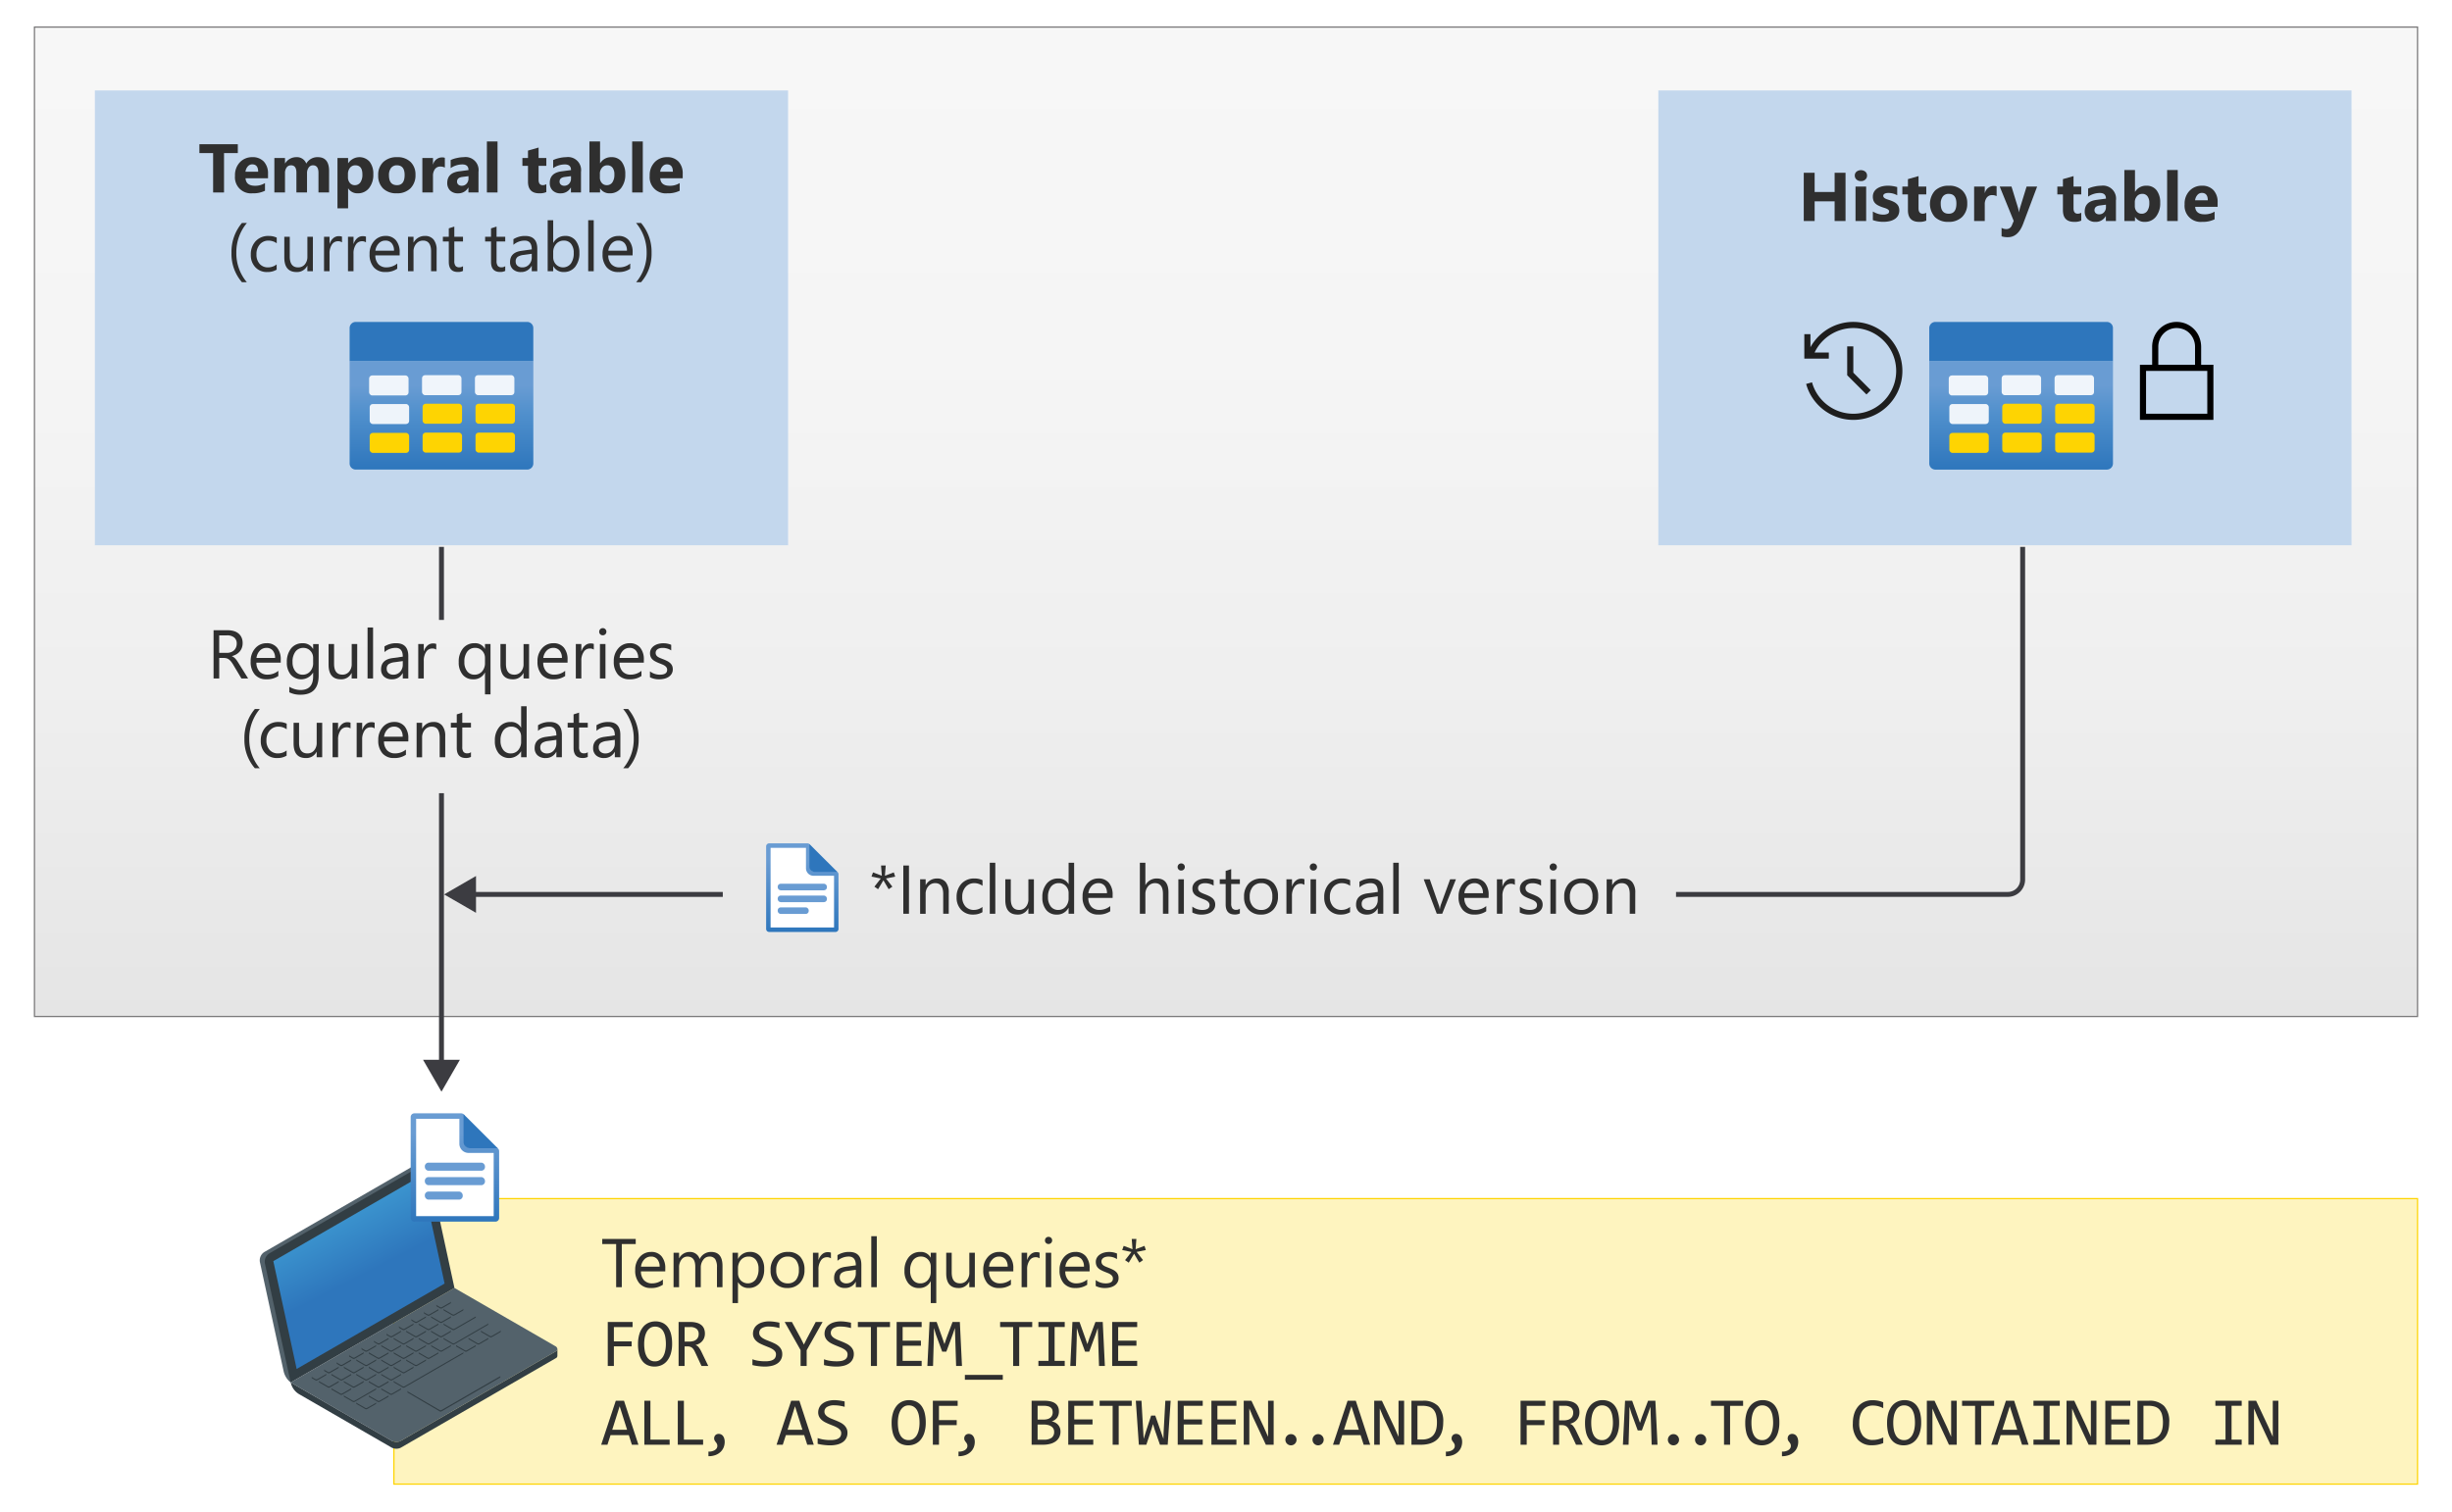 <svg xmlns="http://www.w3.org/2000/svg" xmlns:xlink="http://www.w3.org/1999/xlink" viewBox="0 0 498 307.1">
  <defs>
    <linearGradient id="linear-gradient" x1="249" y1="5.5" x2="249" y2="206.5" gradientUnits="userSpaceOnUse">
      <stop offset="0" stop-color="#f0f0f0"/>
      <stop offset="0.33" stop-color="#ececec"/>
      <stop offset="0.68" stop-color="#dfdfdf"/>
      <stop offset="1" stop-color="#ccc"/>
    </linearGradient>
    <linearGradient id="linear-gradient-2" x1="89.663" y1="1629.603" x2="89.663" y2="1651.653" gradientTransform="matrix(1, 0, 0, -1, 0, 1725)" gradientUnits="userSpaceOnUse">
      <stop offset="0" stop-color="#2e76bc"/>
      <stop offset="0.502" stop-color="#4f8fcc"/>
      <stop offset="0.775" stop-color="#699cd3"/>
    </linearGradient>
    <linearGradient id="linear-gradient-3" x1="410.488" y1="1629.603" x2="410.488" y2="1651.653" xlink:href="#linear-gradient-2"/>
    <linearGradient id="linear-gradient-4" x1="162.95" y1="1535.669" x2="162.95" y2="1553.669" gradientTransform="matrix(1, 0, 0, -1, 0, 1725)" gradientUnits="userSpaceOnUse">
      <stop offset="0" stop-color="#2e76bc"/>
      <stop offset="0.817" stop-color="#699cd3"/>
    </linearGradient>
    <clipPath id="clip-path">
      <rect x="52.602" y="236.268" width="60.625" height="58.212" fill="none"/>
    </clipPath>
    <linearGradient id="linear-gradient-5" x1="-1366.042" y1="1493.689" x2="-1390.666" y2="1445.981" gradientTransform="translate(-1307.161 1725) rotate(180)" gradientUnits="userSpaceOnUse">
      <stop offset="0" stop-color="#4fc1ea"/>
      <stop offset="0.585" stop-color="#2e76bc"/>
    </linearGradient>
    <linearGradient id="linear-gradient-6" x1="92.391" y1="1476.823" x2="92.391" y2="1498.823" xlink:href="#linear-gradient-4"/>
  </defs>
  <g id="Shapes">
    <rect width="498" height="307.1" fill="#fff"/>
    <rect x="7" y="5.5" width="484" height="201" fill-opacity="0.5" stroke="#777677" stroke-width="0.25" fill="url(#linear-gradient)"/>
    <g>
      <rect x="19.263" y="18.374" width="140.8" height="92.4" fill="#fff"/>
      <rect x="19.263" y="18.374" width="140.8" height="92.4" fill="#699cd3" opacity="0.4"/>
    </g>
    <g>
      <rect x="80" y="243.5" width="411" height="58" fill="#fff"/>
      <rect x="80" y="243.5" width="411" height="58" fill="#fed402" opacity="0.25"/>
      <rect x="80" y="243.5" width="411" height="58" fill="none" stroke="#fed402" stroke-miterlimit="10" stroke-width="0.25"/>
    </g>
    <g>
      <rect x="336.8" y="18.374" width="140.8" height="92.4" fill="#fff"/>
      <rect x="336.8" y="18.374" width="140.8" height="92.4" fill="#699cd3" opacity="0.4"/>
    </g>
    <g id="fb33f902-6783-4db3-88ea-a4524e356c77">
      <g>
        <path d="M71.006,73.347h37.313v20.8a1.246,1.246,0,0,1-1.246,1.247H72.253a1.247,1.247,0,0,1-1.247-1.247v-20.8Z" fill="url(#linear-gradient-2)"/>
        <path d="M72.259,65.4h34.807a1.246,1.246,0,0,1,1.247,1.246h0v6.7H71.006v-6.7A1.246,1.246,0,0,1,72.253,65.4Z" fill="#2e76bc"/>
        <rect x="74.966" y="76.273" width="8.011" height="4.061" rx="0.621" fill="#fff" opacity="0.9" style="isolation: isolate"/>
        <rect x="85.712" y="76.215" width="8.011" height="4.061" rx="0.621" fill="#fff" opacity="0.9" style="isolation: isolate"/>
        <rect x="96.458" y="76.215" width="8.011" height="4.061" rx="0.621" fill="#fff" opacity="0.9" style="isolation: isolate"/>
        <rect x="75.084" y="82.08" width="8.011" height="4.061" rx="0.621" fill="#fff" opacity="0.9" style="isolation: isolate"/>
        <rect x="85.83" y="82.023" width="8.011" height="4.061" rx="0.621" fill="#fed402"/>
        <rect x="96.577" y="82.023" width="8.011" height="4.061" rx="0.621" fill="#fed402"/>
        <rect x="75.084" y="87.945" width="8.011" height="4.061" rx="0.621" fill="#fed402"/>
        <rect x="85.83" y="87.888" width="8.011" height="4.061" rx="0.621" fill="#fed402"/>
        <rect x="96.577" y="87.888" width="8.011" height="4.061" rx="0.621" fill="#fed402"/>
      </g>
    </g>
    <g>
      <g id="fb33f902-6783-4db3-88ea-a4524e356c77-2" data-name="fb33f902-6783-4db3-88ea-a4524e356c77">
        <g>
          <path d="M391.831,73.347h37.313v20.8A1.246,1.246,0,0,1,427.9,95.4h-34.82a1.247,1.247,0,0,1-1.247-1.247v-20.8Z" fill="url(#linear-gradient-3)"/>
          <path d="M393.084,65.4h34.807a1.246,1.246,0,0,1,1.247,1.246h0v6.7H391.831v-6.7a1.246,1.246,0,0,1,1.247-1.246Z" fill="#2e76bc"/>
          <rect x="395.79" y="76.273" width="8.011" height="4.061" rx="0.621" fill="#fff" opacity="0.9" style="isolation: isolate"/>
          <rect x="406.537" y="76.215" width="8.011" height="4.061" rx="0.621" fill="#fff" opacity="0.9" style="isolation: isolate"/>
          <rect x="417.283" y="76.215" width="8.011" height="4.061" rx="0.621" fill="#fff" opacity="0.9" style="isolation: isolate"/>
          <rect x="395.909" y="82.08" width="8.011" height="4.061" rx="0.621" fill="#fff" opacity="0.9" style="isolation: isolate"/>
          <rect x="406.655" y="82.023" width="8.011" height="4.061" rx="0.621" fill="#fed402"/>
          <rect x="417.402" y="82.023" width="8.011" height="4.061" rx="0.621" fill="#fed402"/>
          <rect x="395.909" y="87.945" width="8.011" height="4.061" rx="0.621" fill="#fed402"/>
          <rect x="406.655" y="87.888" width="8.011" height="4.061" rx="0.621" fill="#fed402"/>
          <rect x="417.402" y="87.888" width="8.011" height="4.061" rx="0.621" fill="#fed402"/>
        </g>
      </g>
      <path d="M385.581,71.47A9.94,9.94,0,0,1,376.408,85.3a9.746,9.746,0,0,1-3.265-.554,9.868,9.868,0,0,1-2.808-1.516,10.071,10.071,0,0,1-2.167-2.312,9.58,9.58,0,0,1-.792-1.4A9.742,9.742,0,0,1,366.827,78l1.195-.331a8.482,8.482,0,0,0,1.2,2.585,8.83,8.83,0,0,0,1.919,2.021,8.7,8.7,0,0,0,2.459,1.312,8.705,8.705,0,0,0,5.116.155,8.675,8.675,0,0,0,2.079-.879,8.754,8.754,0,0,0,4.008-5.2,8.738,8.738,0,0,0,0-4.621,8.675,8.675,0,0,0-.879-2.079,8.75,8.75,0,0,0-5.208-4.009,8.7,8.7,0,0,0-4.757.044A8.785,8.785,0,0,0,369.9,69.57a8.53,8.53,0,0,0-1.355,2.046h2.886v1.243h-4.975V67.884H367.7v2.663c.11-.208.229-.41.359-.608s.266-.39.408-.578a9.889,9.889,0,0,1,4.888-3.488,9.8,9.8,0,0,1,3.051-.476,9.994,9.994,0,0,1,9.173,6.073Zm-9.173-1.1v5.335l3.547,3.556-.875.874-3.916-3.906V70.372Z" fill="#1e1e1e"/>
      <path d="M449.542,74.1V85.3H434.617V74.1H437.1V70.469a5.158,5.158,0,0,1,.379-1.973,5.042,5.042,0,0,1,1.05-1.613,4.973,4.973,0,0,1,1.574-1.088,5.062,5.062,0,0,1,3.935,0,5.073,5.073,0,0,1,1.584,1.088,4.818,4.818,0,0,1,1.05,1.613,5.416,5.416,0,0,1,.379,1.973V74.1Zm-11.194,0h7.463V70.469a3.865,3.865,0,0,0-.282-1.477,4.022,4.022,0,0,0-.777-1.224,3.4,3.4,0,0,0-1.186-.826,3.881,3.881,0,0,0-1.486-.3,3.6,3.6,0,0,0-1.477.3,3.717,3.717,0,0,0-1.186.826,3.809,3.809,0,0,0-.787,1.214,3.894,3.894,0,0,0-.282,1.487Zm9.95,1.244H435.861v8.706H448.3Z"/>
    </g>
    <g>
      <line x1="146.8" y1="181.703" x2="95.582" y2="181.703" fill="none" stroke="#3c3c41" stroke-miterlimit="10"/>
      <polygon points="96.676 177.963 90.2 181.703 96.676 185.442 96.676 177.963" fill="#3c3c41"/>
    </g>
    <g id="abc3e3f9-d4db-41ad-8b60-378d1c3348f7">
      <g>
        <g>
          <path d="M163.973,171.465h-7.661a.605.605,0,0,0-.605.6h0v16.52a.605.605,0,0,0,.6.606h13.277a.6.6,0,0,0,.6-.606V177.658a.6.6,0,0,0-.6-.606h-4.406a.605.605,0,0,1-.6-.6v-4.376a.6.6,0,0,0-.594-.606Z" fill="#fff"/>
          <path d="M163.693,172.239v4.149a1.524,1.524,0,0,0,1.52,1.523h4.18v10.512H156.507V172.239h7.186m.293-.908h-7.772a.614.614,0,0,0-.614.614h0v16.77a.614.614,0,0,0,.613.615h13.473a.614.614,0,0,0,.614-.614h0v-11.1a.614.614,0,0,0-.614-.614h-4.473a.614.614,0,0,1-.613-.615h0v-4.442a.613.613,0,0,0-.613-.615Z" fill="url(#linear-gradient-4)"/>
          <path d="M170.066,177.125l-5.678-5.66v4.612a1.041,1.041,0,0,0,1.034,1.048h4.644Z" fill="#2e76bc"/>
        </g>
        <rect x="157.95" y="179.527" width="9.999" height="1.341" rx="0.603" fill="#699cd3"/>
        <rect x="157.95" y="181.93" width="9.999" height="1.341" rx="0.603" fill="#699cd3"/>
        <rect x="157.95" y="184.333" width="6.302" height="1.341" rx="0.603" fill="#699cd3"/>
      </g>
    </g>
    <g clip-path="url(#clip-path)">
      <g>
        <path d="M79.49,292.667a2.067,2.067,0,0,0,1.858.078l31.543-18.211a.551.551,0,0,0,.32-.465.77.77,0,0,0-.452-.609L92.3,261.649,59.032,280.856Z" fill="#53626b"/>
        <path d="M79.493,292.667,59.035,280.853l.069.235a3.635,3.635,0,0,0,1.719,2.184l18.67,10.78a2.079,2.079,0,0,0,1.858.078l31.537-18.212a.526.526,0,0,0,.317-.518l.006-1.33a.55.55,0,0,1-.32.464l-31.54,18.211A2.076,2.076,0,0,1,79.493,292.667Z" fill="#323e44"/>
        <path d="M85.574,236.8c.145-.238.5-.175.76-.106l-1.032-.28a.974.974,0,0,0-.741.108L53.769,254.3a2,2,0,0,0-.966,2.174l4.8,22.088a4.052,4.052,0,0,0,1.43,2.292Z" fill="#53626b"/>
        <path d="M87.067,237.462a1.006,1.006,0,0,0-1.493-.66L54.782,254.579a2,2,0,0,0-.965,2.175l5.212,24.1L92.3,261.649Z" fill="#323e44"/>
        <path d="M94.1,266.137V265.9H90.089v.232a.117.117,0,0,0,.061.106l1.74,1a.4.4,0,0,0,.407,0l1.743-1A.124.124,0,0,0,94.1,266.137Zm-.061,8.874a.12.12,0,0,0,.061-.106v-.232l-14.134,5.845v.232a.112.112,0,0,0,.06.106l1.741,1a.392.392,0,0,0,.407,0Zm5.122-5.954v-.233l-9.073,2.923v.235a.112.112,0,0,0,.061.106l1.74,1a.406.406,0,0,0,.407,0l6.8-3.927A.113.113,0,0,0,99.162,269.057Zm-2.528,4.385v-.235H92.623v.235a.113.113,0,0,0,.06.106l1.743,1a.388.388,0,0,0,.405,0l1.74-1A.119.119,0,0,0,96.634,273.442Zm2.471-1.354a.122.122,0,0,0,.06-.106v-.235H95.159v.235a.113.113,0,0,0,.061.106l1.74,1a.4.4,0,0,0,.4,0Zm2.593-1.568v-.233H97.687v.233a.112.112,0,0,0,.06.105l1.744,1.008a.391.391,0,0,0,.4,0l1.74-1.008A.131.131,0,0,0,101.7,270.52Zm-17.723,7.308v-.236H79.964v.236a.112.112,0,0,0,.06.105l1.744,1a.392.392,0,0,0,.407,0l1.74-1A.118.118,0,0,0,83.975,277.828Zm-7.655,4.488a.121.121,0,0,0,.061-.106v-.232l-6.539,1.46v.235a.115.115,0,0,0,.06.106l1.743,1a.4.4,0,0,0,.405,0Zm2.594,1.357v-.235H74.906v.235a.115.115,0,0,0,.06.106l1.743,1a.393.393,0,0,0,.405,0l1.74-1A.12.12,0,0,0,78.914,283.673Zm2.531-1.463v-.232H77.436v.232a.112.112,0,0,0,.061.106l1.74,1a.392.392,0,0,0,.407,0l1.741-1A.112.112,0,0,0,81.445,282.21Zm0-2.92v-.232H77.436v.232a.118.118,0,0,0,.061.106l1.74,1a.392.392,0,0,0,.407,0l1.741-1A.122.122,0,0,0,81.445,279.29Zm-2.531,1.46v-.235H74.906v.235a.112.112,0,0,0,.06.106l1.743,1a.388.388,0,0,0,.405,0l1.74-1A.116.116,0,0,0,78.914,280.75Zm12.6-7.2a.124.124,0,0,0,.06-.106v-.235h-4v.235a.117.117,0,0,0,.06.106l1.74,1a.386.386,0,0,0,.4,0Zm-2.531,1.46a.122.122,0,0,0,.061-.106v-.232H85.034v.232a.113.113,0,0,0,.06.106l1.741,1a.391.391,0,0,0,.4,0Zm-2.47,1.357v-.232H82.5v.232a.115.115,0,0,0,.061.106l1.74,1a.4.4,0,0,0,.407,0l1.741-1A.132.132,0,0,0,86.509,276.368Zm-10.125,8.765V284.9H72.375v.235a.114.114,0,0,0,.06.105l1.741,1a.4.4,0,0,0,.407,0l1.74-1A.12.12,0,0,0,76.384,285.133Zm-2.594-4.277a.119.119,0,0,0,.06-.106v-.232H69.842v.232a.112.112,0,0,0,.06.106l1.743,1a.388.388,0,0,0,.405,0Zm-2.525,1.463a.124.124,0,0,0,.061-.106v-.232H67.314v.232a.113.113,0,0,0,.06.106l1.741,1a.391.391,0,0,0,.4,0Zm25.306-14.614a.122.122,0,0,0,.06-.1v-.235l-6.539,1.462v.233a.111.111,0,0,0,.061.105l1.74,1a.4.4,0,0,0,.407,0Zm-5.061,2.92a.118.118,0,0,0,.06-.105v-.233H87.562v.233a.112.112,0,0,0,.06.105l1.74,1.008a.4.4,0,0,0,.407,0Zm-10.122,5.849a.124.124,0,0,0,.06-.106v-.232H77.439v.232a.114.114,0,0,0,.061.106l1.74,1a.391.391,0,0,0,.4,0Zm-2.534,1.459a.125.125,0,0,0,.06-.105V277.6H74.906v.233a.112.112,0,0,0,.06.105l1.743,1a.388.388,0,0,0,.405,0ZM76.326,279.4a.124.124,0,0,0,.061-.106v-.232H72.375v.232a.121.121,0,0,0,.06.106l1.741,1a.386.386,0,0,0,.4,0Zm12.653-7.308a.123.123,0,0,0,.061-.106v-.235H85.034v.235a.112.112,0,0,0,.06.106l1.741,1a.4.4,0,0,0,.4,0Zm-2.47,1.354v-.235H82.5v.235a.114.114,0,0,0,.061.106l1.74,1a.392.392,0,0,0,.407,0l1.741-1A.123.123,0,0,0,86.509,273.442Zm-2.594,1.569a.121.121,0,0,0,.06-.106v-.232H79.967v.232a.113.113,0,0,0,.06.106l1.741,1a.4.4,0,0,0,.407,0Zm-5.061,0a.128.128,0,0,0,.06-.106v-.232H74.906v.232a.113.113,0,0,0,.06.106l1.743,1a.393.393,0,0,0,.405,0Zm-12.593,4.273v-.235l-2.946.616v.235a.115.115,0,0,0,.06.105l.679.393a.4.4,0,0,0,.4,0l1.74-1.005A.123.123,0,0,0,66.261,279.284ZM91.57,264.671v-.235l-2.947.615v.235a.118.118,0,0,0,.061.106l.678.392a.4.4,0,0,0,.407,0l1.741-1A.118.118,0,0,0,91.57,264.671Zm-2.588,1.569a.12.12,0,0,0,.061-.106V265.9l-2.947.615v.232a.116.116,0,0,0,.06.106l.679.392a.391.391,0,0,0,.4,0ZM86.446,267.7a.115.115,0,0,0,.06-.105v-.232l-2.947.615v.232a.119.119,0,0,0,.061.106l.678.392a.4.4,0,0,0,.407,0Zm-2.471,1.355v-.236l-2.946.616v.235a.118.118,0,0,0,.06.106l.679.392a.4.4,0,0,0,.407,0l1.74-1A.12.12,0,0,0,83.975,269.057Zm-2.59,1.565a.125.125,0,0,0,.06-.105v-.233L78.5,270.9v.235a.115.115,0,0,0,.06.105l.679.392a.392.392,0,0,0,.407,0Zm-2.468,1.357v-.232l-2.947.615v.233a.119.119,0,0,0,.061.1l.678.392a.388.388,0,0,0,.405,0l1.74-1A.133.133,0,0,0,78.917,271.979Zm-2.533,1.463v-.232l-2.947.612v.233a.115.115,0,0,0,.06.105l.679.392a.392.392,0,0,0,.407,0l1.74-1A.121.121,0,0,0,76.384,273.442Zm-2.531,1.46v-.235l-2.947.615v.235a.115.115,0,0,0,.061.106l.678.392a.4.4,0,0,0,.407,0l1.741-1A.126.126,0,0,0,73.853,274.9Zm-2.53,1.463v-.232l-2.947.615v.232a.116.116,0,0,0,.06.106l.679.392a.4.4,0,0,0,.407,0l1.74-1A.134.134,0,0,0,71.323,276.365Zm-2.534,1.463V277.6l-2.947.613v.232a.118.118,0,0,0,.06.106l.679.391a.392.392,0,0,0,.407,0l1.741-1A.118.118,0,0,0,68.789,277.828Zm-.054,3.028a.125.125,0,0,0,.06-.106v-.232H64.783v.232a.113.113,0,0,0,.061.106l1.74,1a.386.386,0,0,0,.4,0Zm7.591-4.382a.123.123,0,0,0,.061-.106v-.232H72.375v.232a.116.116,0,0,0,.06.106l1.741,1a.391.391,0,0,0,.4,0Zm-2.533,1.459a.118.118,0,0,0,.06-.105V277.6H69.842v.233a.112.112,0,0,0,.06.105l1.743,1a.388.388,0,0,0,.405,0Zm12.656-7.305a.125.125,0,0,0,.06-.1v-.233H82.5v.233a.116.116,0,0,0,.061.1l1.74,1a.4.4,0,0,0,.407,0Zm-2.474,1.354v-.235H79.964v.235a.112.112,0,0,0,.06.106l1.744,1a.406.406,0,0,0,.407,0l1.74-1A.122.122,0,0,0,83.975,271.982Zm-2.53,1.46v-.235H77.436v.235a.113.113,0,0,0,.061.106l1.74,1a.392.392,0,0,0,.407,0l1.741-1A.117.117,0,0,0,81.445,273.442ZM71.265,279.4a.124.124,0,0,0,.061-.106v-.232H67.314v.232a.119.119,0,0,0,.06.106l1.741,1a.386.386,0,0,0,.4,0Zm17.714-10.231a.116.116,0,0,0,.061-.105v-.233H85.034v.233a.112.112,0,0,0,.06.105l1.741,1a.391.391,0,0,0,.4,0ZM91.57,267.6v-.235H87.562v.235a.112.112,0,0,0,.06.105l1.74,1a.4.4,0,0,0,.407,0l1.741-1A.115.115,0,0,0,91.57,267.6Z" fill="#323e44"/>
        <path d="M68.729,277.7a.125.125,0,0,0,.06-.106.115.115,0,0,0-.06-.105l-.679-.392a.386.386,0,0,0-.4,0l-1.74,1a.124.124,0,0,0-.061.106.116.116,0,0,0,.061.1l.679.392a.385.385,0,0,0,.4,0Zm7.589-4.385a.132.132,0,0,0,.06-.106.121.121,0,0,0-.06-.106l-.679-.392a.391.391,0,0,0-.4,0l-1.74,1a.12.12,0,0,0-.061.105.115.115,0,0,0,.061.106l.678.392a.4.4,0,0,0,.407,0ZM66.2,279.161a.122.122,0,0,0,.06-.106.117.117,0,0,0-.06-.105l-.679-.392a.392.392,0,0,0-.407,0l-1.741,1a.125.125,0,0,0-.06.106.122.122,0,0,0,.06.105l.679.392a.386.386,0,0,0,.4,0Zm10.182,5.74a.116.116,0,0,0-.06-.106l-1.741-1.008a.391.391,0,0,0-.4,0L72.436,284.8a.121.121,0,0,0-.06.106.115.115,0,0,0,.06.1l1.743,1a.386.386,0,0,0,.4,0l1.741-1A.121.121,0,0,0,76.384,284.9Zm-7.595-4.386a.115.115,0,0,0-.06-.1L66.986,279.4a.393.393,0,0,0-.405,0l-1.743,1.005a.125.125,0,0,0-.06.1.121.121,0,0,0,.06.106l1.743,1a.407.407,0,0,0,.405,0l1.743-1A.117.117,0,0,0,68.789,280.515ZM94.1,265.9a.116.116,0,0,0-.061-.106l-1.74-1.007a.406.406,0,0,0-.407,0l-1.74,1.007a.119.119,0,0,0-.061.106.114.114,0,0,0,.061.105l1.74,1a.4.4,0,0,0,.407,0l1.74-1A.114.114,0,0,0,94.1,265.9Zm-2.531,1.463a.116.116,0,0,0-.06-.106l-1.743-1a.388.388,0,0,0-.405,0l-1.743,1a.119.119,0,0,0-.06.106.115.115,0,0,0,.06.105l1.743,1a.393.393,0,0,0,.405,0l1.743-1A.118.118,0,0,0,91.57,267.365Zm-2.594,1.568a.128.128,0,0,0,.061-.106.114.114,0,0,0-.061-.105l-1.74-1a.392.392,0,0,0-.407,0l-1.741,1a.123.123,0,0,0,0,.211l1.741,1a.406.406,0,0,0,.407,0Zm-2.47,1.354a.115.115,0,0,0-.06-.1l-1.741-1a.4.4,0,0,0-.407,0l-1.743,1a.118.118,0,0,0-.06.1.116.116,0,0,0,.06.106l1.743,1a.392.392,0,0,0,.407,0l1.741-1A.113.113,0,0,0,86.506,270.287Zm-2.527,1.46a.122.122,0,0,0-.064-.105l-1.74-1a.41.41,0,0,0-.407,0l-1.74,1a.117.117,0,0,0-.061.105.116.116,0,0,0,.061.106l1.74,1.007a.4.4,0,0,0,.407,0l1.74-1.007A.126.126,0,0,0,83.979,271.747Zm-2.534,1.463a.118.118,0,0,0-.06-.106l-1.744-1a.391.391,0,0,0-.4,0l-1.743,1a.124.124,0,0,0,0,.212l1.743,1a.391.391,0,0,0,.4,0l1.744-1A.121.121,0,0,0,81.445,273.21Zm-2.53,1.46a.117.117,0,0,0-.061-.106l-1.743-1a.386.386,0,0,0-.4,0l-1.741,1a.123.123,0,0,0-.06.106.115.115,0,0,0,.06.1l1.741,1a.4.4,0,0,0,.4,0l1.743-1A.116.116,0,0,0,78.915,274.67Zm-2.531,1.463a.119.119,0,0,0-.06-.106l-1.741-1a.386.386,0,0,0-.4,0l-1.743,1a.121.121,0,0,0-.06.106.115.115,0,0,0,.06.105l1.743,1a.391.391,0,0,0,.4,0l1.741-1A.125.125,0,0,0,76.384,276.133Zm-2.534,1.459a.115.115,0,0,0-.06-.1l-1.743-1a.4.4,0,0,0-.4,0l-1.741,1a.129.129,0,0,0-.06.1.119.119,0,0,0,.06.106l1.741,1a.391.391,0,0,0,.4,0l1.743-1A.11.11,0,0,0,73.85,277.592Zm-2.53,1.463a.114.114,0,0,0-.061-.105l-1.74-1a.391.391,0,0,0-.4,0l-1.74,1a.126.126,0,0,0-.061.105.116.116,0,0,0,.061.106l1.74,1.007a.386.386,0,0,0,.4,0l1.74-1.007A.113.113,0,0,0,71.32,279.055Zm0,2.923a.117.117,0,0,0-.061-.106l-1.74-1a.391.391,0,0,0-.4,0l-1.74,1a.125.125,0,0,0-.061.106.117.117,0,0,0,.061.106l1.74,1a.391.391,0,0,0,.4,0l1.74-1A.114.114,0,0,0,71.32,281.978ZM96.574,267.47a.118.118,0,0,0,.06-.105.116.116,0,0,0-.06-.106l-1.743-1a.386.386,0,0,0-.4,0l-4.274,2.467a.122.122,0,0,0,0,.211l1.74,1a.406.406,0,0,0,.407,0Zm-5.064,2.923a.119.119,0,0,0,.06-.106.115.115,0,0,0-.06-.1l-1.743-1a.393.393,0,0,0-.405,0l-1.74,1a.118.118,0,0,0-.06.1.116.116,0,0,0,.06.106l1.74,1a.388.388,0,0,0,.405,0Zm-2.47,1.354a.117.117,0,0,0-.061-.105l-1.74-1a.4.4,0,0,0-.4,0l-1.74,1a.117.117,0,0,0-.061.105.116.116,0,0,0,.061.106l1.74,1.007a.391.391,0,0,0,.4,0l1.74-1.007A.116.116,0,0,0,89.04,271.747Zm-2.534,1.463a.118.118,0,0,0-.06-.106l-1.741-1a.4.4,0,0,0-.407,0l-1.743,1a.124.124,0,0,0,0,.212l1.743,1a.4.4,0,0,0,.407,0l1.741-1A.115.115,0,0,0,86.506,273.21Zm-2.527,1.46a.12.12,0,0,0-.064-.106l-1.74-1a.392.392,0,0,0-.407,0l-1.74,1a.116.116,0,0,0-.061.106.114.114,0,0,0,.061.1l1.74,1a.41.41,0,0,0,.407,0l1.74-1A.125.125,0,0,0,83.979,274.67Zm-2.534,1.463a.119.119,0,0,0-.06-.106l-1.741-1a.392.392,0,0,0-.407,0l-1.743,1a.123.123,0,0,0,0,.211l1.743,1a.4.4,0,0,0,.407,0l1.741-1A.118.118,0,0,0,81.445,276.133Zm-2.53,1.459a.116.116,0,0,0-.061-.1l-1.743-1a.4.4,0,0,0-.4,0l-1.741,1a.122.122,0,0,0-.06.1.119.119,0,0,0,.06.106l1.741,1a.391.391,0,0,0,.4,0l1.743-1A.116.116,0,0,0,78.915,277.592Zm-2.531,1.463a.115.115,0,0,0-.06-.105l-1.741-1a.391.391,0,0,0-.4,0l-1.743,1a.125.125,0,0,0-.06.105.117.117,0,0,0,.06.106l1.743,1.007a.386.386,0,0,0,.4,0l1.741-1.007A.126.126,0,0,0,76.384,279.055Zm-2.534,1.46a.115.115,0,0,0-.06-.1L72.047,279.4a.391.391,0,0,0-.4,0L69.9,280.41a.125.125,0,0,0-.06.1.121.121,0,0,0,.06.106l1.741,1a.4.4,0,0,0,.4,0l1.743-1A.117.117,0,0,0,73.85,280.515Zm2.534,1.463a.118.118,0,0,0-.06-.106l-1.741-1a.391.391,0,0,0-.4,0l-4.274,2.467a.129.129,0,0,0-.06.106.115.115,0,0,0,.06.105l1.741,1a.391.391,0,0,0,.4,0l4.274-2.467A.128.128,0,0,0,76.384,281.978ZM99.105,268.93a.122.122,0,0,0,.06-.106.115.115,0,0,0-.06-.105l-1.741-1a.392.392,0,0,0-.407,0l-6.8,3.927a.124.124,0,0,0-.061.105.116.116,0,0,0,.061.106l1.74,1.007a.4.4,0,0,0,.407,0Zm-7.535,4.28a.118.118,0,0,0-.06-.106L89.767,272.1a.393.393,0,0,0-.405,0l-1.74,1.007a.124.124,0,0,0,0,.212l1.74,1a.393.393,0,0,0,.405,0l1.743-1A.121.121,0,0,0,91.57,273.21Zm-2.591,1.568a.117.117,0,0,0,.061-.105.116.116,0,0,0-.061-.106l-1.74-1a.386.386,0,0,0-.4,0l-1.74,1a.116.116,0,0,0-.061.106.114.114,0,0,0,.061.105l1.74,1a.4.4,0,0,0,.4,0Zm-2.47,1.355a.119.119,0,0,0-.06-.106l-1.744-1a.392.392,0,0,0-.407,0l-1.743,1a.123.123,0,0,0,0,.211l1.743,1a.4.4,0,0,0,.407,0l1.744-1A.125.125,0,0,0,86.509,276.133Zm-2.53,1.459a.119.119,0,0,0-.064-.1l-1.74-1a.41.41,0,0,0-.407,0l-1.74,1a.121.121,0,0,0-.061.1.118.118,0,0,0,.061.106l1.74,1a.4.4,0,0,0,.407,0l1.74-1A.125.125,0,0,0,83.979,277.592Zm-2.534,1.463a.115.115,0,0,0-.06-.105l-1.741-1a.4.4,0,0,0-.407,0l-1.743,1a.118.118,0,0,0-.06.105.117.117,0,0,0,.06.106l1.743,1.007a.392.392,0,0,0,.407,0l1.741-1.007A.12.12,0,0,0,81.445,279.055Zm-2.53,1.46a.116.116,0,0,0-.061-.1L77.111,279.4a.391.391,0,0,0-.4,0l-1.741,1.005a.118.118,0,0,0-.06.1.121.121,0,0,0,.06.106l1.741,1a.4.4,0,0,0,.4,0l1.743-1A.117.117,0,0,0,78.915,280.515Zm22.78-10.228a.118.118,0,0,0-.06-.1l-1.743-1a.391.391,0,0,0-.4,0l-1.741,1a.118.118,0,0,0-.06.1.116.116,0,0,0,.06.106l1.741,1a.386.386,0,0,0,.4,0l1.743-1A.125.125,0,0,0,101.7,270.287Zm-2.533,1.46a.118.118,0,0,0-.06-.105l-1.741-1a.4.4,0,0,0-.4,0l-1.74,1a.119.119,0,0,0-.061.105.117.117,0,0,0,.061.106l1.74,1.007a.391.391,0,0,0,.4,0l1.741-1.007A.111.111,0,0,0,99.162,271.747Zm-2.531,1.463a.118.118,0,0,0-.06-.106L94.828,272.1a.391.391,0,0,0-.4,0L92.68,273.1a.124.124,0,0,0,0,.212l1.744,1a.391.391,0,0,0,.4,0l1.743-1A.115.115,0,0,0,96.631,273.21Zm-2.587,1.568a.118.118,0,0,0,.06-.105.117.117,0,0,0-.06-.106l-1.744-1a.392.392,0,0,0-.407,0l-11.865,6.85a.117.117,0,0,0-.061.1.119.119,0,0,0,.061.106l1.74,1a.406.406,0,0,0,.407,0Q88.106,278.2,94.044,274.778Zm-12.6,7.2a.118.118,0,0,0-.06-.106l-1.741-1a.4.4,0,0,0-.407,0l-1.743,1a.124.124,0,0,0,0,.212l1.743,1a.4.4,0,0,0,.407,0l1.741-1A.121.121,0,0,0,81.445,281.978Zm-2.53,1.463a.121.121,0,0,0-.061-.106l-1.74-1a.386.386,0,0,0-.4,0l-1.741,1a.12.12,0,0,0-.06.106.115.115,0,0,0,.06.105l1.741,1a.391.391,0,0,0,.4,0l1.74-1A.123.123,0,0,0,78.915,283.441Zm12.655-19a.117.117,0,0,0-.06-.106l-.679-.392a.391.391,0,0,0-.4,0l-1.743,1a.122.122,0,0,0-.064.1.124.124,0,0,0,.064.106l.678.392a.393.393,0,0,0,.405,0l1.743-1A.121.121,0,0,0,91.57,264.442Zm-2.591,1.568a.124.124,0,0,0,.061-.105.116.116,0,0,0-.061-.106l-.678-.392a.4.4,0,0,0-.407,0l-1.744,1a.118.118,0,0,0-.06.105.117.117,0,0,0,.06.106l.679.392a.4.4,0,0,0,.407,0Zm-2.533,1.46a.125.125,0,0,0,.06-.105.116.116,0,0,0-.06-.106l-.679-.392a.391.391,0,0,0-.4,0l-1.74,1a.126.126,0,0,0-.061.106.114.114,0,0,0,.061.105l.678.393a.4.4,0,0,0,.4,0Zm-2.531,1.46a.122.122,0,0,0,.061-.106.116.116,0,0,0-.061-.105l-.678-.392a.386.386,0,0,0-.4,0l-1.744,1a.126.126,0,0,0-.06.106.118.118,0,0,0,.06.1l.679.392a.392.392,0,0,0,.407,0Zm-2.473,1.357a.115.115,0,0,0-.06-.1l-.679-.392a.4.4,0,0,0-.4,0l-1.74,1a.124.124,0,0,0-.061.106.114.114,0,0,0,.061.105l.678.392a.386.386,0,0,0,.4,0l1.744-1A.111.111,0,0,0,81.442,270.287Zm-2.588,1.569a.127.127,0,0,0,.061-.106.116.116,0,0,0-.061-.105l-.678-.393a.393.393,0,0,0-.405,0l-1.743,1a.125.125,0,0,0-.06.105.116.116,0,0,0,.06.106l.679.392a.391.391,0,0,0,.4,0Zm-5,2.814a.117.117,0,0,0-.06-.106l-.679-.392a.391.391,0,0,0-.4,0l-1.743,1a.125.125,0,0,0-.06.1.117.117,0,0,0,.06.106l.679.392a.391.391,0,0,0,.4,0l1.743-1A.11.11,0,0,0,73.85,274.67Zm-2.527,1.46a.119.119,0,0,0-.06-.106l-.679-.392a.391.391,0,0,0-.4,0l-1.744,1a.128.128,0,0,0-.06.106.115.115,0,0,0,.06.1l.679.393a.391.391,0,0,0,.4,0l1.74-1A.114.114,0,0,0,71.323,276.13Z" fill="#53626b"/>
        <path d="M55.512,256.2q1.185,5.478,2.371,10.958t2.367,10.948q7.52-4.338,15.03-8.674t15.014-8.672c-.081-.38-.166-.763-.247-1.146-.79-3.646-1.33-6.153-2.12-9.8s-1.581-7.3-2.371-10.958q-7.5,4.333-15.014,8.671c-5.007,2.89-9.821,5.674-14.834,8.563C55.645,256.127,55.581,256.163,55.512,256.2Z" fill="url(#linear-gradient-5)"/>
        <path d="M89.685,286.713a.386.386,0,0,1-.4,0l-6.461-3.788a.112.112,0,0,1-.06-.106v-.232l18.854-3.061v.232a.118.118,0,0,1-.06.106Z" fill="#323e44"/>
        <path d="M89.685,286.445a.4.4,0,0,1-.4,0l-6.476-3.767a.117.117,0,0,1-.06-.106.115.115,0,0,1,.06-.105q5.931-3.426,11.866-6.85a.386.386,0,0,1,.4,0l6.476,3.767a.117.117,0,0,1,.06.106.118.118,0,0,1-.06.105Q95.619,283.016,89.685,286.445Z" fill="#53626b"/>
      </g>
    </g>
    <g id="abc3e3f9-d4db-41ad-8b60-378d1c3348f7-2" data-name="abc3e3f9-d4db-41ad-8b60-378d1c3348f7">
      <g>
        <g>
          <path d="M93.641,226.34H84.278a.74.74,0,0,0-.74.74h0v20.191a.74.74,0,0,0,.739.741H100.5a.739.739,0,0,0,.733-.741V233.91a.738.738,0,0,0-.733-.741H95.119a.739.739,0,0,1-.733-.74v-5.348a.734.734,0,0,0-.726-.741Z" fill="#fff"/>
          <path d="M93.3,227.286v5.071a1.864,1.864,0,0,0,1.858,1.862h5.109v12.848H84.516V227.286H93.3m.358-1.109h-9.5a.75.75,0,0,0-.75.75h0v20.5a.75.75,0,0,0,.749.752h16.467a.75.75,0,0,0,.75-.751h0V233.859a.75.75,0,0,0-.75-.75H95.157a.75.75,0,0,1-.749-.752h0v-5.429a.75.75,0,0,0-.75-.751Z" fill="url(#linear-gradient-6)"/>
          <path d="M101.088,233.258l-6.939-6.918v5.637a1.272,1.272,0,0,0,1.263,1.281h5.676Z" fill="#2e76bc"/>
        </g>
        <rect x="86.28" y="236.194" width="12.221" height="1.639" rx="0.737" fill="#699cd3"/>
        <rect x="86.28" y="239.131" width="12.221" height="1.639" rx="0.737" fill="#699cd3"/>
        <rect x="86.28" y="242.068" width="7.702" height="1.639" rx="0.737" fill="#699cd3"/>
      </g>
    </g>
    <g>
      <line x1="89.663" y1="216.394" x2="89.663" y2="161.138" fill="none" stroke="#3c3c41" stroke-miterlimit="10"/>
      <polygon points="93.402 215.3 89.663 221.777 85.923 215.3 93.402 215.3" fill="#3c3c41"/>
    </g>
    <path d="M410.8,111.1v67.6a3.009,3.009,0,0,1-3,3H340.4" fill="none" stroke="#3c3c41" stroke-miterlimit="10"/>
    <line x1="89.663" y1="125.938" x2="89.663" y2="111.1" fill="none" stroke="#3c3c41" stroke-miterlimit="10"/>
  </g>
  <g id="Text">
    <g>
      <path d="M48.3,31.1H45.5V39.1H43.284V31.1H40.5V29.3H48.3Z" fill="#2f2f2f"/>
      <path d="M54.434,36.215H49.867q.11,1.524,1.921,1.525a3.743,3.743,0,0,0,2.03-.547v1.558a5.319,5.319,0,0,1-2.522.52,3.258,3.258,0,0,1-3.568-3.562,3.746,3.746,0,0,1,1.011-2.761,3.372,3.372,0,0,1,2.489-1.019,3.061,3.061,0,0,1,2.369.909,3.507,3.507,0,0,1,.837,2.468Zm-2-1.326q0-1.5-1.217-1.5a1.163,1.163,0,0,0-.9.431,1.949,1.949,0,0,0-.461,1.073Z" fill="#2f2f2f"/>
      <path d="M66.834,39.1H64.681V35.108q0-1.524-1.121-1.525a1.031,1.031,0,0,0-.869.459,1.89,1.89,0,0,0-.335,1.141V39.1H60.2V35.067q0-1.483-1.1-1.484a1.054,1.054,0,0,0-.885.438,1.917,1.917,0,0,0-.332,1.189V39.1h-2.16v-7h2.16v1.094h.027a2.655,2.655,0,0,1,2.263-1.265,2.014,2.014,0,0,1,2.03,1.306,2.59,2.59,0,0,1,2.352-1.306q2.283,0,2.283,2.817Z" fill="#2f2f2f"/>
      <path d="M70.73,38.287H70.7V42.32h-2.16V32.1H70.7v1.053h.027a2.75,2.75,0,0,1,4.352-.291,3.977,3.977,0,0,1,.741,2.54,4.308,4.308,0,0,1-.864,2.809,2.82,2.82,0,0,1-2.3,1.06A2.181,2.181,0,0,1,70.73,38.287Zm-.061-2.871v.56a1.784,1.784,0,0,0,.383,1.183,1.249,1.249,0,0,0,1,.458,1.326,1.326,0,0,0,1.145-.571,2.758,2.758,0,0,0,.406-1.617q0-1.845-1.435-1.846a1.347,1.347,0,0,0-1.083.5A2.006,2.006,0,0,0,70.669,35.416Z" fill="#2f2f2f"/>
      <path d="M80.561,39.271a3.762,3.762,0,0,1-2.751-.981,3.555,3.555,0,0,1-1-2.663,3.556,3.556,0,0,1,1.039-2.717,3.927,3.927,0,0,1,2.809-.981,3.719,3.719,0,0,1,2.735.981,3.486,3.486,0,0,1,.991,2.594,3.7,3.7,0,0,1-1.022,2.755A3.8,3.8,0,0,1,80.561,39.271Zm.054-5.688a1.441,1.441,0,0,0-1.189.527A2.325,2.325,0,0,0,79,35.6q0,2.016,1.627,2.017,1.552,0,1.552-2.072Q82.181,33.583,80.615,33.583Z" fill="#2f2f2f"/>
      <path d="M90.35,34.048a1.879,1.879,0,0,0-.91-.212,1.308,1.308,0,0,0-1.1.517,2.252,2.252,0,0,0-.4,1.4V39.1h-2.16v-7h2.16v1.3h.028a1.868,1.868,0,0,1,1.845-1.422,1.384,1.384,0,0,1,.534.082Z" fill="#2f2f2f"/>
      <path d="M97.179,39.1H95.135V38.1h-.028a2.279,2.279,0,0,1-2.085,1.176,2.177,2.177,0,0,1-1.6-.578,2.068,2.068,0,0,1-.585-1.541q0-2.037,2.413-2.352l1.9-.253q0-1.148-1.244-1.148a4.245,4.245,0,0,0-2.379.745V32.517a5.37,5.37,0,0,1,1.235-.41,6.451,6.451,0,0,1,1.425-.178,2.644,2.644,0,0,1,2.994,2.988Zm-2.031-2.844v-.471l-1.271.164q-1.051.136-1.053.95a.785.785,0,0,0,.257.6.985.985,0,0,0,.693.236,1.276,1.276,0,0,0,.992-.421A1.517,1.517,0,0,0,95.148,36.256Z" fill="#2f2f2f"/>
      <path d="M101.048,39.1h-2.16V28.737h2.16Z" fill="#2f2f2f"/>
      <path d="M110.96,39.018a3.185,3.185,0,0,1-1.442.253q-2.283,0-2.284-2.372V33.693H106.1V32.1h1.134V30.589l2.154-.615V32.1h1.572v1.593h-1.572v2.83q0,1.093.868,1.094a1.453,1.453,0,0,0,.7-.2Z" fill="#2f2f2f"/>
      <path d="M118,39.1h-2.044V38.1h-.027a2.28,2.28,0,0,1-2.085,1.176,2.178,2.178,0,0,1-1.6-.578,2.072,2.072,0,0,1-.585-1.541q0-2.037,2.413-2.352l1.9-.253q0-1.148-1.244-1.148a4.245,4.245,0,0,0-2.379.745V32.517a5.36,5.36,0,0,1,1.234-.41,6.459,6.459,0,0,1,1.425-.178A2.644,2.644,0,0,1,118,34.917Zm-2.03-2.844v-.471l-1.272.164q-1.051.136-1.053.95a.785.785,0,0,0,.257.6.988.988,0,0,0,.694.236,1.276,1.276,0,0,0,.991-.421A1.514,1.514,0,0,0,115.971,36.256Z" fill="#2f2f2f"/>
      <path d="M121.9,38.287h-.027V39.1h-2.16V28.737h2.16v4.416h.027a2.564,2.564,0,0,1,2.277-1.224,2.5,2.5,0,0,1,2.085.93,4.007,4.007,0,0,1,.731,2.543,4.338,4.338,0,0,1-.854,2.809,2.781,2.781,0,0,1-2.283,1.06A2.208,2.208,0,0,1,121.9,38.287Zm-.061-2.954v.718a1.637,1.637,0,0,0,.39,1.121,1.264,1.264,0,0,0,1,.445,1.326,1.326,0,0,0,1.145-.571,2.758,2.758,0,0,0,.406-1.617,2.2,2.2,0,0,0-.372-1.357,1.259,1.259,0,0,0-1.063-.489,1.37,1.37,0,0,0-1.076.486A1.843,1.843,0,0,0,121.836,35.333Z" fill="#2f2f2f"/>
      <path d="M130.552,39.1h-2.16V28.737h2.16Z" fill="#2f2f2f"/>
      <path d="M138.659,36.215h-4.566q.109,1.524,1.921,1.525a3.745,3.745,0,0,0,2.03-.547v1.558a5.323,5.323,0,0,1-2.523.52,3.259,3.259,0,0,1-3.568-3.562,3.747,3.747,0,0,1,1.012-2.761,3.372,3.372,0,0,1,2.488-1.019,3.058,3.058,0,0,1,2.369.909,3.5,3.5,0,0,1,.837,2.468Zm-2-1.326q0-1.5-1.217-1.5a1.163,1.163,0,0,0-.9.431,1.957,1.957,0,0,0-.462,1.073Z" fill="#2f2f2f"/>
      <path d="M50.134,57.329h-1a8.742,8.742,0,0,1-2.119-5.968A9.071,9.071,0,0,1,49.136,45.3h1.011A9.219,9.219,0,0,0,48,51.347,9.054,9.054,0,0,0,50.134,57.329Z" fill="#2f2f2f"/>
      <path d="M56.19,54.779a3.635,3.635,0,0,1-1.914.485,3.169,3.169,0,0,1-2.416-.974,3.529,3.529,0,0,1-.92-2.526,3.882,3.882,0,0,1,.992-2.779,3.47,3.47,0,0,1,2.645-1.049,3.68,3.68,0,0,1,1.627.342v1.148a2.852,2.852,0,0,0-1.668-.547,2.256,2.256,0,0,0-1.76.769,2.919,2.919,0,0,0-.687,2.02,2.782,2.782,0,0,0,.646,1.942,2.227,2.227,0,0,0,1.733.711,2.8,2.8,0,0,0,1.722-.609Z" fill="#2f2f2f"/>
      <path d="M63.546,55.1H62.425V53.993H62.4a2.3,2.3,0,0,1-2.16,1.271q-2.5,0-2.5-2.98V48.1H58.85v4.006q0,2.215,1.7,2.215a1.719,1.719,0,0,0,1.351-.6,2.322,2.322,0,0,0,.529-1.583V48.1h1.121Z" fill="#2f2f2f"/>
      <path d="M69.459,49.235a1.366,1.366,0,0,0-.848-.226,1.43,1.43,0,0,0-1.2.677,3.13,3.13,0,0,0-.482,1.846V55.1H65.809v-7H66.93v1.442h.027a2.448,2.448,0,0,1,.731-1.151,1.671,1.671,0,0,1,1.1-.414,1.821,1.821,0,0,1,.67.1Z" fill="#2f2f2f"/>
      <path d="M74.326,49.235a1.363,1.363,0,0,0-.847-.226,1.432,1.432,0,0,0-1.2.677,3.13,3.13,0,0,0-.482,1.846V55.1H70.676v-7H71.8v1.442h.027a2.449,2.449,0,0,1,.732-1.151,1.666,1.666,0,0,1,1.1-.414,1.821,1.821,0,0,1,.67.1Z" fill="#2f2f2f"/>
      <path d="M81.169,51.88H76.227a2.622,2.622,0,0,0,.628,1.8,2.172,2.172,0,0,0,1.655.636,3.442,3.442,0,0,0,2.174-.779v1.052a4.063,4.063,0,0,1-2.441.67,2.963,2.963,0,0,1-2.331-.953,3.912,3.912,0,0,1-.848-2.684,3.825,3.825,0,0,1,.927-2.662,2.968,2.968,0,0,1,2.3-1.029,2.63,2.63,0,0,1,2.126.889,3.7,3.7,0,0,1,.752,2.467Zm-1.148-.95a2.282,2.282,0,0,0-.468-1.511,1.6,1.6,0,0,0-1.282-.54,1.809,1.809,0,0,0-1.347.568,2.576,2.576,0,0,0-.684,1.483Z" fill="#2f2f2f"/>
      <path d="M88.675,55.1H87.554V51.108q0-2.229-1.627-2.229a1.762,1.762,0,0,0-1.391.633,2.341,2.341,0,0,0-.551,1.6V55.1H82.864v-7h1.121v1.162h.028a2.528,2.528,0,0,1,2.3-1.326,2.139,2.139,0,0,1,1.756.742,3.3,3.3,0,0,1,.609,2.143Z" fill="#2f2f2f"/>
      <path d="M94.034,55.032a2.154,2.154,0,0,1-1.046.218q-1.837,0-1.839-2.05V49.057h-1.2V48.1h1.2V46.391l1.122-.362V48.1h1.763v.957H92.271V53a1.637,1.637,0,0,0,.239,1.005.954.954,0,0,0,.793.3,1.182,1.182,0,0,0,.731-.232Z" fill="#2f2f2f"/>
      <path d="M102.613,55.032a2.154,2.154,0,0,1-1.046.218q-1.837,0-1.838-2.05V49.057h-1.2V48.1h1.2V46.391l1.121-.362V48.1h1.763v.957H100.85V53a1.637,1.637,0,0,0,.239,1.005.954.954,0,0,0,.793.3,1.182,1.182,0,0,0,.731-.232Z" fill="#2f2f2f"/>
      <path d="M109.121,55.1H108V54.006h-.027a2.347,2.347,0,0,1-2.154,1.258,2.293,2.293,0,0,1-1.636-.554,1.914,1.914,0,0,1-.592-1.469q0-1.962,2.31-2.283l2.1-.294q0-1.785-1.442-1.785a3.452,3.452,0,0,0-2.284.862V48.592a4.346,4.346,0,0,1,2.379-.656q2.469,0,2.468,2.611ZM108,51.559l-1.688.233a2.721,2.721,0,0,0-1.176.386,1.114,1.114,0,0,0-.4.981,1.068,1.068,0,0,0,.366.837,1.417,1.417,0,0,0,.974.325,1.8,1.8,0,0,0,1.378-.585,2.087,2.087,0,0,0,.543-1.48Z" fill="#2f2f2f"/>
      <path d="M112.382,54.088h-.028V55.1h-1.121V44.737h1.121v4.594h.028a2.651,2.651,0,0,1,2.42-1.4,2.569,2.569,0,0,1,2.109.94,3.88,3.88,0,0,1,.762,2.519,4.332,4.332,0,0,1-.855,2.813,2.843,2.843,0,0,1-2.338,1.056A2.3,2.3,0,0,1,112.382,54.088Zm-.028-2.823v.978a2.084,2.084,0,0,0,.565,1.473,2.012,2.012,0,0,0,3.028-.174,3.577,3.577,0,0,0,.577-2.167,2.818,2.818,0,0,0-.54-1.833,1.788,1.788,0,0,0-1.463-.663,1.986,1.986,0,0,0-1.572.681A2.5,2.5,0,0,0,112.354,51.265Z" fill="#2f2f2f"/>
      <path d="M120.585,55.1h-1.121V44.737h1.121Z" fill="#2f2f2f"/>
      <path d="M128.48,51.88h-4.942a2.627,2.627,0,0,0,.629,1.8,2.168,2.168,0,0,0,1.654.636A3.44,3.44,0,0,0,128,53.542v1.052a4.06,4.06,0,0,1-2.44.67,2.96,2.96,0,0,1-2.331-.953,3.907,3.907,0,0,1-.848-2.684,3.825,3.825,0,0,1,.927-2.662,2.968,2.968,0,0,1,2.3-1.029,2.63,2.63,0,0,1,2.126.889,3.7,3.7,0,0,1,.751,2.467Zm-1.148-.95a2.277,2.277,0,0,0-.468-1.511,1.6,1.6,0,0,0-1.282-.54,1.81,1.81,0,0,0-1.347.568,2.575,2.575,0,0,0-.683,1.483Z" fill="#2f2f2f"/>
      <path d="M130.2,57.329h-1a9.054,9.054,0,0,0,2.133-5.982,9.21,9.21,0,0,0-2.147-6.05H130.2a9.031,9.031,0,0,1,2.133,6.064A8.7,8.7,0,0,1,130.2,57.329Z" fill="#2f2f2f"/>
    </g>
    <g>
      <path d="M374.826,44.9h-2.215V40.908h-4.06V44.9h-2.208V35.1h2.208v3.91h4.06V35.1h2.215Z" fill="#2f2f2f"/>
      <path d="M377.95,36.792a1.261,1.261,0,0,1-.895-.324,1.046,1.046,0,0,1-.349-.8,1.008,1.008,0,0,1,.349-.793,1.464,1.464,0,0,1,1.794,0,1.015,1.015,0,0,1,.345.793,1.041,1.041,0,0,1-.345.807A1.281,1.281,0,0,1,377.95,36.792Zm1.067,8.108h-2.161v-7h2.161Z" fill="#2f2f2f"/>
      <path d="M380.377,44.715v-1.75a4.582,4.582,0,0,0,1.062.479,3.528,3.528,0,0,0,1,.157,2.146,2.146,0,0,0,.906-.157.508.508,0,0,0,.332-.479.443.443,0,0,0-.151-.341,1.392,1.392,0,0,0-.386-.24,4.429,4.429,0,0,0-.516-.184c-.188-.055-.367-.117-.54-.185a5.236,5.236,0,0,1-.735-.338,2.131,2.131,0,0,1-.534-.421,1.656,1.656,0,0,1-.328-.553,2.217,2.217,0,0,1-.112-.745,1.917,1.917,0,0,1,.256-1.012,2.1,2.1,0,0,1,.683-.694,3.164,3.164,0,0,1,.978-.4,5.119,5.119,0,0,1,1.145-.126,6.351,6.351,0,0,1,.944.072,7.119,7.119,0,0,1,.943.208v1.668a3.421,3.421,0,0,0-.879-.359,3.728,3.728,0,0,0-.919-.119,2.051,2.051,0,0,0-.4.037,1.313,1.313,0,0,0-.331.11.613.613,0,0,0-.226.184.43.43,0,0,0-.082.257.476.476,0,0,0,.123.328,1.063,1.063,0,0,0,.322.236,3.1,3.1,0,0,0,.44.177c.162.053.322.106.482.161a6.144,6.144,0,0,1,.78.328,2.486,2.486,0,0,1,.6.417,1.63,1.63,0,0,1,.383.561,2.233,2.233,0,0,1-.137,1.828,2.15,2.15,0,0,1-.717.718,3.234,3.234,0,0,1-1.033.4,5.662,5.662,0,0,1-1.212.127A6.252,6.252,0,0,1,380.377,44.715Z" fill="#2f2f2f"/>
      <path d="M391.226,44.818a3.206,3.206,0,0,1-1.443.253q-2.283,0-2.283-2.372V39.493h-1.135V37.9H387.5V36.389l2.153-.615V37.9h1.573v1.593h-1.573v2.83q0,1.093.868,1.094a1.463,1.463,0,0,0,.7-.2Z" fill="#2f2f2f"/>
      <path d="M395.724,45.071a3.764,3.764,0,0,1-2.752-.981,4.057,4.057,0,0,1,.038-5.38,3.924,3.924,0,0,1,2.809-.981,3.719,3.719,0,0,1,2.735.981,3.49,3.49,0,0,1,.991,2.594,3.7,3.7,0,0,1-1.023,2.755A3.8,3.8,0,0,1,395.724,45.071Zm.054-5.688a1.44,1.44,0,0,0-1.189.527,2.317,2.317,0,0,0-.424,1.49q0,2.016,1.627,2.017,1.551,0,1.552-2.072Q397.344,39.383,395.778,39.383Z" fill="#2f2f2f"/>
      <path d="M405.513,39.848a1.881,1.881,0,0,0-.909-.212,1.31,1.31,0,0,0-1.1.516,2.251,2.251,0,0,0-.4,1.405V44.9h-2.16v-7h2.16v1.3h.028a1.869,1.869,0,0,1,1.845-1.422,1.39,1.39,0,0,1,.534.082Z" fill="#2f2f2f"/>
      <path d="M413.743,37.9,410.9,45.46q-1.024,2.729-3.089,2.728a3.935,3.935,0,0,1-1.292-.178V46.288a1.819,1.819,0,0,0,.936.253,1.171,1.171,0,0,0,1.162-.787l.369-.868L406.142,37.9h2.392l1.306,4.259a5.569,5.569,0,0,1,.191.936h.028a6.585,6.585,0,0,1,.225-.923L411.6,37.9Z" fill="#2f2f2f"/>
      <path d="M422.705,44.818a3.2,3.2,0,0,1-1.442.253q-2.284,0-2.284-2.372V39.493h-1.134V37.9h1.134V36.389l2.154-.615V37.9h1.572v1.593h-1.572v2.83q0,1.093.868,1.094a1.456,1.456,0,0,0,.7-.2Z" fill="#2f2f2f"/>
      <path d="M429.746,44.9H427.7v-1h-.027a2.283,2.283,0,0,1-2.085,1.176,2.183,2.183,0,0,1-1.6-.578,2.072,2.072,0,0,1-.584-1.541q0-2.037,2.413-2.352l1.9-.253q0-1.148-1.244-1.148a4.245,4.245,0,0,0-2.379.745V38.317a5.335,5.335,0,0,1,1.233-.41,6.467,6.467,0,0,1,1.426-.178,2.643,2.643,0,0,1,2.994,2.987Zm-2.03-2.844v-.472l-1.272.165q-1.053.137-1.052.95a.789.789,0,0,0,.255.605.989.989,0,0,0,.695.236,1.282,1.282,0,0,0,.991-.421A1.52,1.52,0,0,0,427.716,42.056Z" fill="#2f2f2f"/>
      <path d="M433.643,44.086h-.028V44.9h-2.16V34.537h2.16v4.416h.028a2.563,2.563,0,0,1,2.276-1.224,2.5,2.5,0,0,1,2.085.93,4.011,4.011,0,0,1,.731,2.543,4.344,4.344,0,0,1-.854,2.809,2.783,2.783,0,0,1-2.283,1.06A2.2,2.2,0,0,1,433.643,44.086Zm-.062-2.953v.718a1.637,1.637,0,0,0,.39,1.121,1.263,1.263,0,0,0,1,.445,1.323,1.323,0,0,0,1.144-.571,2.752,2.752,0,0,0,.408-1.617,2.189,2.189,0,0,0-.374-1.357,1.255,1.255,0,0,0-1.062-.489,1.372,1.372,0,0,0-1.077.486A1.846,1.846,0,0,0,433.581,41.133Z" fill="#2f2f2f"/>
      <path d="M442.3,44.9h-2.16V34.537h2.16Z" fill="#2f2f2f"/>
      <path d="M450.4,42.015h-4.566q.108,1.524,1.921,1.525a3.759,3.759,0,0,0,2.03-.547v1.558a5.337,5.337,0,0,1-2.522.52,3.259,3.259,0,0,1-3.569-3.562,3.743,3.743,0,0,1,1.012-2.761,3.366,3.366,0,0,1,2.488-1.019,3.056,3.056,0,0,1,2.368.909,3.5,3.5,0,0,1,.838,2.468Zm-2-1.326q0-1.5-1.216-1.5a1.164,1.164,0,0,0-.9.431,1.956,1.956,0,0,0-.461,1.073Z" fill="#2f2f2f"/>
    </g>
    <g>
      <path d="M181.811,178.085l-1.873.383,1.3,1.661-.752.52-1.066-1.812-1.08,1.812-.752-.52,1.3-1.661L177,178.085l.308-.854,1.791.677-.158-2.078h.944l-.157,2.078,1.8-.677Z" fill="#2f2f2f"/>
      <path d="M184.611,185.632h-1.148v-9.8h1.148Z" fill="#2f2f2f"/>
      <path d="M192.687,185.632h-1.122V181.64q0-2.229-1.627-2.228a1.767,1.767,0,0,0-1.391.632,2.347,2.347,0,0,0-.55,1.6v3.992h-1.121v-7H188v1.162h.027a2.527,2.527,0,0,1,2.3-1.326,2.141,2.141,0,0,1,1.757.742,3.309,3.309,0,0,1,.609,2.143Z" fill="#2f2f2f"/>
      <path d="M199.535,185.311a3.64,3.64,0,0,1-1.914.485,3.168,3.168,0,0,1-2.417-.974,3.533,3.533,0,0,1-.919-2.526,3.879,3.879,0,0,1,.991-2.778,3.466,3.466,0,0,1,2.646-1.05,3.683,3.683,0,0,1,1.627.342v1.148a2.856,2.856,0,0,0-1.668-.546,2.254,2.254,0,0,0-1.761.769,2.916,2.916,0,0,0-.686,2.02,2.776,2.776,0,0,0,.645,1.941,2.228,2.228,0,0,0,1.733.711,2.814,2.814,0,0,0,1.723-.608Z" fill="#2f2f2f"/>
      <path d="M202.145,185.632h-1.122V175.269h1.122Z" fill="#2f2f2f"/>
      <path d="M209.984,185.632h-1.121v-1.107h-.027a2.3,2.3,0,0,1-2.16,1.271q-2.5,0-2.5-2.98v-4.184h1.114v4.006q0,2.215,1.695,2.215a1.715,1.715,0,0,0,1.35-.605,2.31,2.31,0,0,0,.53-1.582v-4.034h1.121Z" fill="#2f2f2f"/>
      <path d="M218.153,185.632h-1.121v-1.189h-.027A2.589,2.589,0,0,1,214.6,185.8a2.616,2.616,0,0,1-2.11-.94,3.857,3.857,0,0,1-.789-2.56,4.191,4.191,0,0,1,.875-2.782,2.887,2.887,0,0,1,2.331-1.046,2.247,2.247,0,0,1,2.1,1.135h.027v-4.334h1.121Zm-1.121-3.165v-1.032a2,2,0,0,0-.56-1.435,1.877,1.877,0,0,0-1.422-.588,1.932,1.932,0,0,0-1.613.752,3.286,3.286,0,0,0-.588,2.078,2.962,2.962,0,0,0,.563,1.91,1.842,1.842,0,0,0,1.515.7,1.913,1.913,0,0,0,1.52-.677A2.52,2.52,0,0,0,217.032,182.467Z" fill="#2f2f2f"/>
      <path d="M225.975,182.413h-4.943a2.616,2.616,0,0,0,.629,1.8,2.167,2.167,0,0,0,1.654.636,3.442,3.442,0,0,0,2.174-.779v1.052a4.058,4.058,0,0,1-2.44.67,2.956,2.956,0,0,1-2.331-.953,3.9,3.9,0,0,1-.848-2.683,3.83,3.83,0,0,1,.926-2.663,2.972,2.972,0,0,1,2.3-1.029,2.634,2.634,0,0,1,2.126.889,3.706,3.706,0,0,1,.752,2.468Zm-1.149-.951a2.28,2.28,0,0,0-.469-1.51,1.593,1.593,0,0,0-1.281-.54,1.813,1.813,0,0,0-1.347.567,2.572,2.572,0,0,0-.683,1.483Z" fill="#2f2f2f"/>
      <path d="M237.315,185.632h-1.121V181.6q0-2.187-1.627-2.187a1.774,1.774,0,0,0-1.38.632,2.349,2.349,0,0,0-.561,1.623v3.965h-1.121V175.269h1.121v4.525h.027a2.545,2.545,0,0,1,2.3-1.326q2.364,0,2.365,2.851Z" fill="#2f2f2f"/>
      <path d="M239.9,176.855a.7.7,0,0,1-.512-.2.69.69,0,0,1-.212-.52.717.717,0,0,1,.724-.731.724.724,0,0,1,.523.208.7.7,0,0,1,.216.523.7.7,0,0,1-.216.513A.72.72,0,0,1,239.9,176.855Zm.547,8.777h-1.121v-7h1.121Z" fill="#2f2f2f"/>
      <path d="M242.163,185.379v-1.2a3.316,3.316,0,0,0,2.017.677q1.476,0,1.476-.984a.846.846,0,0,0-.127-.475,1.258,1.258,0,0,0-.341-.346,2.665,2.665,0,0,0-.506-.27c-.194-.079-.4-.163-.625-.249a7.942,7.942,0,0,1-.818-.373,2.468,2.468,0,0,1-.588-.424,1.583,1.583,0,0,1-.355-.536,1.915,1.915,0,0,1-.119-.7,1.678,1.678,0,0,1,.225-.872,2.006,2.006,0,0,1,.6-.636,2.8,2.8,0,0,1,.857-.386,3.842,3.842,0,0,1,1-.13,4.009,4.009,0,0,1,1.627.315v1.134a3.171,3.171,0,0,0-1.777-.5,2.1,2.1,0,0,0-.567.071,1.41,1.41,0,0,0-.435.2.93.93,0,0,0-.28.311.821.821,0,0,0-.1.4.961.961,0,0,0,.1.458,1.008,1.008,0,0,0,.291.328,2.2,2.2,0,0,0,.465.26c.181.078.389.162.622.253a8.46,8.46,0,0,1,.834.366,2.878,2.878,0,0,1,.629.423,1.661,1.661,0,0,1,.4.544,1.743,1.743,0,0,1,.141.731,1.718,1.718,0,0,1-.23.9,1.949,1.949,0,0,1-.611.635,2.808,2.808,0,0,1-.882.376,4.362,4.362,0,0,1-1.046.123A3.967,3.967,0,0,1,242.163,185.379Z" fill="#2f2f2f"/>
      <path d="M251.816,185.564a2.157,2.157,0,0,1-1.045.219q-1.84,0-1.839-2.051v-4.143h-1.2v-.957h1.2v-1.709l1.121-.362v2.071h1.763v.957h-1.763v3.945a1.634,1.634,0,0,0,.239,1,.956.956,0,0,0,.793.3,1.178,1.178,0,0,0,.731-.232Z" fill="#2f2f2f"/>
      <path d="M256.074,185.8a3.247,3.247,0,0,1-2.478-.981,3.634,3.634,0,0,1-.926-2.6,3.785,3.785,0,0,1,.964-2.755,3.467,3.467,0,0,1,2.6-.991,3.142,3.142,0,0,1,2.444.964,3.822,3.822,0,0,1,.879,2.673,3.756,3.756,0,0,1-.948,2.683A3.316,3.316,0,0,1,256.074,185.8Zm.082-6.384a2.134,2.134,0,0,0-1.709.734,3.015,3.015,0,0,0-.629,2.027,2.852,2.852,0,0,0,.636,1.962,2.159,2.159,0,0,0,1.7.718,2.048,2.048,0,0,0,1.671-.7,3.053,3.053,0,0,0,.585-2,3.1,3.1,0,0,0-.585-2.023A2.035,2.035,0,0,0,256.156,179.412Z" fill="#2f2f2f"/>
      <path d="M264.926,179.767a1.375,1.375,0,0,0-.848-.225,1.429,1.429,0,0,0-1.2.676,3.132,3.132,0,0,0-.483,1.846v3.568h-1.121v-7H262.4v1.443h.028a2.451,2.451,0,0,1,.731-1.152,1.669,1.669,0,0,1,1.1-.414,1.824,1.824,0,0,1,.67.1Z" fill="#2f2f2f"/>
      <path d="M266.744,176.855a.709.709,0,0,1-.513-.2.693.693,0,0,1-.211-.52.716.716,0,0,1,.724-.731.724.724,0,0,1,.523.208.7.7,0,0,1,.215.523.694.694,0,0,1-.215.513A.72.72,0,0,1,266.744,176.855Zm.547,8.777H266.17v-7h1.121Z" fill="#2f2f2f"/>
      <path d="M274.2,185.311a3.64,3.64,0,0,1-1.914.485,3.168,3.168,0,0,1-2.417-.974,3.533,3.533,0,0,1-.919-2.526,3.879,3.879,0,0,1,.991-2.778,3.465,3.465,0,0,1,2.646-1.05,3.683,3.683,0,0,1,1.627.342v1.148a2.856,2.856,0,0,0-1.668-.546,2.254,2.254,0,0,0-1.761.769,2.916,2.916,0,0,0-.686,2.02,2.776,2.776,0,0,0,.645,1.941,2.228,2.228,0,0,0,1.733.711,2.814,2.814,0,0,0,1.723-.608Z" fill="#2f2f2f"/>
      <path d="M280.946,185.632h-1.121v-1.093H279.8a2.346,2.346,0,0,1-2.153,1.257,2.3,2.3,0,0,1-1.637-.553,1.916,1.916,0,0,1-.592-1.47q0-1.962,2.311-2.283l2.1-.294q0-1.785-1.442-1.784a3.446,3.446,0,0,0-2.283.861v-1.148a4.334,4.334,0,0,1,2.379-.657q2.468,0,2.467,2.612Zm-1.121-3.541-1.688.233a2.726,2.726,0,0,0-1.176.386,1.116,1.116,0,0,0-.4.981,1.067,1.067,0,0,0,.367.837,1.407,1.407,0,0,0,.973.325,1.8,1.8,0,0,0,1.378-.584,2.086,2.086,0,0,0,.543-1.48Z" fill="#2f2f2f"/>
      <path d="M284.088,185.632h-1.121V175.269h1.121Z" fill="#2f2f2f"/>
      <path d="M295.7,178.632l-2.789,7h-1.1l-2.653-7h1.231l1.777,5.086a4.587,4.587,0,0,1,.246.978h.028a4.528,4.528,0,0,1,.218-.95l1.86-5.114Z" fill="#2f2f2f"/>
      <path d="M302.337,182.413H297.4a2.611,2.611,0,0,0,.628,1.8,2.169,2.169,0,0,0,1.655.636,3.446,3.446,0,0,0,2.174-.779v1.052a4.063,4.063,0,0,1-2.441.67,2.957,2.957,0,0,1-2.331-.953,3.906,3.906,0,0,1-.848-2.683,3.83,3.83,0,0,1,.926-2.663,2.972,2.972,0,0,1,2.3-1.029,2.634,2.634,0,0,1,2.126.889,3.706,3.706,0,0,1,.752,2.468Zm-1.149-.951a2.279,2.279,0,0,0-.468-1.51,1.6,1.6,0,0,0-1.282-.54,1.809,1.809,0,0,0-1.346.567,2.573,2.573,0,0,0-.684,1.483Z" fill="#2f2f2f"/>
      <path d="M307.67,179.767a1.375,1.375,0,0,0-.848-.225,1.431,1.431,0,0,0-1.2.676,3.132,3.132,0,0,0-.481,1.846v3.568H304.02v-7h1.121v1.443h.027a2.444,2.444,0,0,1,.731-1.152,1.669,1.669,0,0,1,1.1-.414,1.828,1.828,0,0,1,.67.1Z" fill="#2f2f2f"/>
      <path d="M308.671,185.379v-1.2a3.32,3.32,0,0,0,2.017.677q1.476,0,1.476-.984a.854.854,0,0,0-.126-.475,1.262,1.262,0,0,0-.342-.346,2.634,2.634,0,0,0-.506-.27c-.194-.079-.4-.163-.626-.249a7.9,7.9,0,0,1-.816-.373,2.429,2.429,0,0,1-.588-.424,1.568,1.568,0,0,1-.355-.536,1.894,1.894,0,0,1-.12-.7,1.678,1.678,0,0,1,.225-.872,2.017,2.017,0,0,1,.6-.636,2.82,2.82,0,0,1,.858-.386,3.823,3.823,0,0,1,.994-.13,4.006,4.006,0,0,1,1.627.315v1.134a3.168,3.168,0,0,0-1.777-.5,2.122,2.122,0,0,0-.568.071,1.409,1.409,0,0,0-.433.2.909.909,0,0,0-.28.311.811.811,0,0,0-.1.4.949.949,0,0,0,.1.458,1,1,0,0,0,.29.328,2.25,2.25,0,0,0,.465.26q.273.117.622.253a8.46,8.46,0,0,1,.834.366,2.823,2.823,0,0,1,.628.423,1.667,1.667,0,0,1,.4.544,1.759,1.759,0,0,1,.139.731,1.736,1.736,0,0,1-.228.9,1.952,1.952,0,0,1-.612.635,2.789,2.789,0,0,1-.882.376,4.35,4.35,0,0,1-1.046.123A3.972,3.972,0,0,1,308.671,185.379Z" fill="#2f2f2f"/>
      <path d="M315.463,176.855a.709.709,0,0,1-.513-.2.694.694,0,0,1-.212-.52.717.717,0,0,1,.725-.731.721.721,0,0,1,.522.208.7.7,0,0,1,.216.523.691.691,0,0,1-.216.513A.716.716,0,0,1,315.463,176.855Zm.547,8.777h-1.121v-7h1.121Z" fill="#2f2f2f"/>
      <path d="M321.1,185.8a3.247,3.247,0,0,1-2.478-.981,3.634,3.634,0,0,1-.926-2.6,3.785,3.785,0,0,1,.964-2.755,3.47,3.47,0,0,1,2.605-.991,3.14,3.14,0,0,1,2.443.964,3.822,3.822,0,0,1,.879,2.673,3.76,3.76,0,0,1-.947,2.683A3.319,3.319,0,0,1,321.1,185.8Zm.083-6.384a2.132,2.132,0,0,0-1.709.734,3.015,3.015,0,0,0-.629,2.027,2.856,2.856,0,0,0,.635,1.962,2.161,2.161,0,0,0,1.7.718,2.048,2.048,0,0,0,1.67-.7,3.053,3.053,0,0,0,.585-2,3.1,3.1,0,0,0-.585-2.023A2.035,2.035,0,0,0,321.187,179.412Z" fill="#2f2f2f"/>
      <path d="M332.116,185.632H331V181.64q0-2.229-1.627-2.228a1.764,1.764,0,0,0-1.39.632,2.338,2.338,0,0,0-.551,1.6v3.992h-1.121v-7h1.121v1.162h.027a2.528,2.528,0,0,1,2.3-1.326,2.139,2.139,0,0,1,1.757.742,3.3,3.3,0,0,1,.608,2.143Z" fill="#2f2f2f"/>
    </g>
    <g>
      <path d="M50.4,137.839H49.036l-1.64-2.748a6.089,6.089,0,0,0-.438-.653,2.45,2.45,0,0,0-.434-.44,1.491,1.491,0,0,0-.478-.25,1.98,1.98,0,0,0-.578-.079h-.944v4.17H43.376v-9.8H46.3a4.174,4.174,0,0,1,1.186.16,2.649,2.649,0,0,1,.944.489,2.285,2.285,0,0,1,.625.817,2.714,2.714,0,0,1,.225,1.145,2.771,2.771,0,0,1-.153.94,2.461,2.461,0,0,1-.438.762,2.659,2.659,0,0,1-.683.571,3.522,3.522,0,0,1-.9.366v.027a2.1,2.1,0,0,1,.428.249,2.492,2.492,0,0,1,.345.332,4.338,4.338,0,0,1,.325.434c.106.162.227.35.358.564Zm-5.879-8.763v3.554h1.559a2.358,2.358,0,0,0,.8-.13,1.838,1.838,0,0,0,.632-.372,1.7,1.7,0,0,0,.417-.595,2,2,0,0,0,.15-.789,1.538,1.538,0,0,0-.509-1.227,2.189,2.189,0,0,0-1.473-.441Z" fill="#2f2f2f"/>
      <path d="M57.016,134.62H52.073a2.626,2.626,0,0,0,.629,1.8,2.17,2.17,0,0,0,1.654.636,3.438,3.438,0,0,0,2.174-.779v1.052a4.058,4.058,0,0,1-2.44.67,2.958,2.958,0,0,1-2.331-.953,3.9,3.9,0,0,1-.848-2.683,3.826,3.826,0,0,1,.927-2.663,2.968,2.968,0,0,1,2.3-1.029,2.633,2.633,0,0,1,2.126.889,3.7,3.7,0,0,1,.752,2.468Zm-1.149-.951a2.274,2.274,0,0,0-.468-1.51,1.6,1.6,0,0,0-1.282-.54,1.811,1.811,0,0,0-1.346.567,2.573,2.573,0,0,0-.684,1.483Z" fill="#2f2f2f"/>
      <path d="M64.717,137.279q0,3.855-3.692,3.855a4.952,4.952,0,0,1-2.269-.492v-1.121a4.664,4.664,0,0,0,2.256.656q2.583,0,2.584-2.748v-.765h-.028a2.833,2.833,0,0,1-4.508.406,3.729,3.729,0,0,1-.8-2.5,4.363,4.363,0,0,1,.857-2.837,2.867,2.867,0,0,1,2.349-1.053,2.282,2.282,0,0,1,2.1,1.135H63.6v-.971h1.121Zm-1.121-2.6v-1.032a2.005,2.005,0,0,0-.565-1.429,1.855,1.855,0,0,0-1.4-.594,1.948,1.948,0,0,0-1.627.755,3.364,3.364,0,0,0-.588,2.116,2.893,2.893,0,0,0,.564,1.869,1.82,1.82,0,0,0,1.494.7A1.948,1.948,0,0,0,63,136.39,2.5,2.5,0,0,0,63.6,134.674Z" fill="#2f2f2f"/>
      <path d="M72.544,137.839H71.423v-1.107H71.4A2.3,2.3,0,0,1,69.235,138q-2.5,0-2.5-2.98v-4.184h1.115v4.006q0,2.215,1.7,2.215a1.719,1.719,0,0,0,1.351-.6,2.32,2.32,0,0,0,.529-1.582v-4.034h1.121Z" fill="#2f2f2f"/>
      <path d="M75.771,137.839H74.65V127.476h1.121Z" fill="#2f2f2f"/>
      <path d="M82.926,137.839H81.805v-1.093h-.028A2.348,2.348,0,0,1,79.624,138a2.305,2.305,0,0,1-1.638-.553,1.922,1.922,0,0,1-.59-1.47q0-1.962,2.31-2.283l2.1-.294q0-1.785-1.443-1.784a3.446,3.446,0,0,0-2.283.861v-1.148a4.334,4.334,0,0,1,2.379-.657q2.468,0,2.468,2.612ZM81.805,134.3l-1.689.233a2.739,2.739,0,0,0-1.176.386,1.116,1.116,0,0,0-.4.981,1.069,1.069,0,0,0,.365.837,1.413,1.413,0,0,0,.975.325,1.8,1.8,0,0,0,1.377-.584,2.091,2.091,0,0,0,.544-1.48Z" fill="#2f2f2f"/>
      <path d="M88.6,131.974a1.375,1.375,0,0,0-.848-.225,1.429,1.429,0,0,0-1.2.676,3.132,3.132,0,0,0-.483,1.846v3.568H84.946v-7h1.121v1.443H86.1a2.451,2.451,0,0,1,.731-1.152,1.667,1.667,0,0,1,1.1-.414,1.824,1.824,0,0,1,.67.1Z" fill="#2f2f2f"/>
      <path d="M99.623,141.059H98.5v-4.423h-.027A2.509,2.509,0,0,1,96.082,138a2.631,2.631,0,0,1-2.115-.94,3.832,3.832,0,0,1-.8-2.56,4.192,4.192,0,0,1,.875-2.785,2.913,2.913,0,0,1,2.351-1.043,2.208,2.208,0,0,1,2.079,1.135H98.5v-.971h1.121ZM98.5,134.688v-1.019a2.038,2.038,0,0,0-.564-1.456,1.889,1.889,0,0,0-1.432-.594,1.927,1.927,0,0,0-1.6.748,3.347,3.347,0,0,0-.588,2.109,2.9,2.9,0,0,0,.568,1.9,1.812,1.812,0,0,0,1.463.687,1.976,1.976,0,0,0,1.569-.673A2.5,2.5,0,0,0,98.5,134.688Z" fill="#2f2f2f"/>
      <path d="M107.451,137.839H106.33v-1.107H106.3a2.3,2.3,0,0,1-2.16,1.271q-2.5,0-2.5-2.98v-4.184h1.114v4.006q0,2.215,1.7,2.215a1.715,1.715,0,0,0,1.35-.6,2.315,2.315,0,0,0,.53-1.582v-4.034h1.121Z" fill="#2f2f2f"/>
      <path d="M115.271,134.62h-4.943a2.626,2.626,0,0,0,.629,1.8,2.168,2.168,0,0,0,1.654.636,3.44,3.44,0,0,0,2.174-.779v1.052a4.06,4.06,0,0,1-2.44.67,2.957,2.957,0,0,1-2.331-.953,3.9,3.9,0,0,1-.848-2.683,3.826,3.826,0,0,1,.927-2.663,2.968,2.968,0,0,1,2.3-1.029,2.633,2.633,0,0,1,2.126.889,3.7,3.7,0,0,1,.752,2.468Zm-1.149-.951a2.274,2.274,0,0,0-.468-1.51,1.6,1.6,0,0,0-1.282-.54,1.815,1.815,0,0,0-1.347.567,2.578,2.578,0,0,0-.683,1.483Z" fill="#2f2f2f"/>
      <path d="M120.6,131.974a1.372,1.372,0,0,0-.847-.225,1.43,1.43,0,0,0-1.2.676,3.125,3.125,0,0,0-.482,1.846v3.568h-1.121v-7h1.121v1.443h.028a2.444,2.444,0,0,1,.731-1.152,1.665,1.665,0,0,1,1.1-.414,1.822,1.822,0,0,1,.669.1Z" fill="#2f2f2f"/>
      <path d="M122.422,129.062a.709.709,0,0,1-.513-.205.694.694,0,0,1-.212-.52.717.717,0,0,1,.725-.731.721.721,0,0,1,.522.208.7.7,0,0,1,.216.523.691.691,0,0,1-.216.513A.716.716,0,0,1,122.422,129.062Zm.547,8.777h-1.121v-7h1.121Z" fill="#2f2f2f"/>
      <path d="M130.764,134.62h-4.943a2.616,2.616,0,0,0,.629,1.8,2.167,2.167,0,0,0,1.654.636,3.442,3.442,0,0,0,2.174-.779v1.052a4.058,4.058,0,0,1-2.44.67,2.956,2.956,0,0,1-2.331-.953,3.9,3.9,0,0,1-.848-2.683,3.83,3.83,0,0,1,.926-2.663,2.972,2.972,0,0,1,2.3-1.029,2.634,2.634,0,0,1,2.126.889,3.706,3.706,0,0,1,.752,2.468Zm-1.149-.951a2.28,2.28,0,0,0-.469-1.51,1.593,1.593,0,0,0-1.281-.54,1.809,1.809,0,0,0-1.346.567,2.566,2.566,0,0,0-.684,1.483Z" fill="#2f2f2f"/>
      <path d="M132.005,137.586v-1.2a3.32,3.32,0,0,0,2.016.677q1.478,0,1.477-.984a.854.854,0,0,0-.126-.475,1.262,1.262,0,0,0-.342-.346,2.634,2.634,0,0,0-.506-.27c-.194-.079-.4-.163-.626-.249a7.9,7.9,0,0,1-.816-.373,2.429,2.429,0,0,1-.588-.424,1.559,1.559,0,0,1-.355-.536,1.894,1.894,0,0,1-.12-.7,1.678,1.678,0,0,1,.225-.872,2.017,2.017,0,0,1,.6-.636,2.844,2.844,0,0,1,.858-.386,3.823,3.823,0,0,1,.994-.13,4.006,4.006,0,0,1,1.627.315v1.135a3.161,3.161,0,0,0-1.777-.506,2.122,2.122,0,0,0-.568.071,1.4,1.4,0,0,0-.433.2.928.928,0,0,0-.28.311.811.811,0,0,0-.1.4.949.949,0,0,0,.1.458,1,1,0,0,0,.29.328,2.268,2.268,0,0,0,.464.26c.183.078.39.162.623.253a8.7,8.7,0,0,1,.834.366,2.823,2.823,0,0,1,.628.423,1.667,1.667,0,0,1,.4.544,1.759,1.759,0,0,1,.139.731,1.736,1.736,0,0,1-.228.9,1.952,1.952,0,0,1-.612.635,2.789,2.789,0,0,1-.882.376,4.35,4.35,0,0,1-1.046.123A3.972,3.972,0,0,1,132.005,137.586Z" fill="#2f2f2f"/>
      <path d="M52.76,156.068h-1a8.735,8.735,0,0,1-2.119-5.968,9.065,9.065,0,0,1,2.119-6.063h1.011a9.211,9.211,0,0,0-2.146,6.049A9.052,9.052,0,0,0,52.76,156.068Z" fill="#2f2f2f"/>
      <path d="M58.211,153.518A3.637,3.637,0,0,1,56.3,154a3.164,3.164,0,0,1-2.416-.974,3.529,3.529,0,0,1-.92-2.526,3.883,3.883,0,0,1,.991-2.778,3.468,3.468,0,0,1,2.646-1.05,3.68,3.68,0,0,1,1.627.342v1.149a2.85,2.85,0,0,0-1.668-.547,2.253,2.253,0,0,0-1.76.769,2.918,2.918,0,0,0-.688,2.02,2.777,2.777,0,0,0,.647,1.941,2.226,2.226,0,0,0,1.732.711,2.809,2.809,0,0,0,1.723-.608Z" fill="#2f2f2f"/>
      <path d="M65.437,153.839H64.315v-1.107h-.027A2.3,2.3,0,0,1,62.128,154q-2.5,0-2.5-2.98v-4.184H60.74v4.006q0,2.215,1.7,2.215a1.717,1.717,0,0,0,1.35-.6,2.315,2.315,0,0,0,.529-1.582v-4.034h1.122Z" fill="#2f2f2f"/>
      <path d="M71.194,147.974a1.372,1.372,0,0,0-.847-.225,1.433,1.433,0,0,0-1.2.676,3.132,3.132,0,0,0-.481,1.846v3.568H67.544v-7h1.121v1.443h.027a2.453,2.453,0,0,1,.732-1.152,1.664,1.664,0,0,1,1.1-.414,1.828,1.828,0,0,1,.67.1Z" fill="#2f2f2f"/>
      <path d="M76.088,147.974a1.373,1.373,0,0,0-.848-.225,1.429,1.429,0,0,0-1.2.676,3.132,3.132,0,0,0-.482,1.846v3.568H72.438v-7h1.121v1.443h.027a2.451,2.451,0,0,1,.731-1.152,1.671,1.671,0,0,1,1.1-.414,1.821,1.821,0,0,1,.67.1Z" fill="#2f2f2f"/>
      <path d="M82.931,150.62H77.988a2.626,2.626,0,0,0,.629,1.8,2.17,2.17,0,0,0,1.654.636,3.438,3.438,0,0,0,2.174-.779v1.052a4.058,4.058,0,0,1-2.44.67,2.958,2.958,0,0,1-2.331-.953,3.9,3.9,0,0,1-.848-2.683,3.826,3.826,0,0,1,.927-2.663,2.968,2.968,0,0,1,2.3-1.029,2.633,2.633,0,0,1,2.126.889,3.7,3.7,0,0,1,.752,2.468Zm-1.149-.951a2.274,2.274,0,0,0-.468-1.51,1.6,1.6,0,0,0-1.282-.54,1.811,1.811,0,0,0-1.346.567A2.573,2.573,0,0,0,78,149.669Z" fill="#2f2f2f"/>
      <path d="M90.424,153.839H89.3v-3.992q0-2.229-1.627-2.228a1.764,1.764,0,0,0-1.391.632,2.343,2.343,0,0,0-.551,1.6v3.992H84.613v-7h1.121V148h.028a2.528,2.528,0,0,1,2.3-1.326,2.139,2.139,0,0,1,1.756.742,3.3,3.3,0,0,1,.609,2.143Z" fill="#2f2f2f"/>
      <path d="M95.653,153.771a2.159,2.159,0,0,1-1.046.219q-1.839,0-1.838-2.051V147.8h-1.2v-.957h1.2V145.13l1.121-.362v2.071h1.763v.957H93.89v3.945a1.634,1.634,0,0,0,.239,1,.956.956,0,0,0,.793.3,1.178,1.178,0,0,0,.731-.232Z" fill="#2f2f2f"/>
      <path d="M106.96,153.839h-1.121V152.65h-.027a2.826,2.826,0,0,1-4.516.413,3.857,3.857,0,0,1-.789-2.56,4.191,4.191,0,0,1,.875-2.782,2.886,2.886,0,0,1,2.331-1.046,2.247,2.247,0,0,1,2.1,1.135h.027v-4.334h1.121Zm-1.121-3.165v-1.032a2,2,0,0,0-.561-1.435,1.876,1.876,0,0,0-1.422-.588,1.934,1.934,0,0,0-1.613.752,3.292,3.292,0,0,0-.588,2.078,2.963,2.963,0,0,0,.564,1.91,1.841,1.841,0,0,0,1.514.7,1.916,1.916,0,0,0,1.521-.677A2.52,2.52,0,0,0,105.839,150.674Z" fill="#2f2f2f"/>
      <path d="M114.117,153.839H113v-1.093h-.027A2.35,2.35,0,0,1,110.815,154a2.3,2.3,0,0,1-1.637-.553,1.919,1.919,0,0,1-.591-1.47q0-1.962,2.31-2.283l2.1-.294q0-1.785-1.442-1.784a3.443,3.443,0,0,0-2.283.861v-1.148a4.328,4.328,0,0,1,2.378-.657q2.468,0,2.468,2.612ZM113,150.3l-1.688.233a2.734,2.734,0,0,0-1.176.386,1.113,1.113,0,0,0-.4.981,1.066,1.066,0,0,0,.366.837,1.41,1.41,0,0,0,.974.325,1.8,1.8,0,0,0,1.377-.584A2.091,2.091,0,0,0,113,151Z" fill="#2f2f2f"/>
      <path d="M119.376,153.771a2.162,2.162,0,0,1-1.046.219q-1.839,0-1.839-2.051V147.8h-1.2v-.957h1.2V145.13l1.121-.362v2.071h1.764v.957h-1.764v3.945a1.627,1.627,0,0,0,.24,1,.954.954,0,0,0,.793.3,1.178,1.178,0,0,0,.731-.232Z" fill="#2f2f2f"/>
      <path d="M125.992,153.839h-1.121v-1.093h-.027A2.348,2.348,0,0,1,122.69,154a2.3,2.3,0,0,1-1.636-.553,1.916,1.916,0,0,1-.592-1.47q0-1.962,2.31-2.283l2.1-.294q0-1.785-1.442-1.784a3.446,3.446,0,0,0-2.283.861v-1.148a4.333,4.333,0,0,1,2.378-.657q2.469,0,2.468,2.612Zm-1.121-3.541-1.688.233a2.734,2.734,0,0,0-1.176.386,1.116,1.116,0,0,0-.4.981,1.064,1.064,0,0,0,.367.837,1.407,1.407,0,0,0,.973.325,1.8,1.8,0,0,0,1.378-.584,2.09,2.09,0,0,0,.543-1.48Z" fill="#2f2f2f"/>
      <path d="M127.578,156.068h-1a9.052,9.052,0,0,0,2.133-5.982,9.212,9.212,0,0,0-2.147-6.049h1.012a9.03,9.03,0,0,1,2.133,6.063A8.7,8.7,0,0,1,127.578,156.068Z" fill="#2f2f2f"/>
    </g>
    <g>
      <path d="M129.117,252.734h-2.83V261.5h-1.148v-8.764h-2.824V251.7h6.8Z" fill="#2f2f2f"/>
      <path d="M135.115,258.278h-4.942a2.617,2.617,0,0,0,.629,1.805,2.168,2.168,0,0,0,1.654.636,3.435,3.435,0,0,0,2.174-.78v1.053a4.061,4.061,0,0,1-2.441.67,2.96,2.96,0,0,1-2.331-.954,3.907,3.907,0,0,1-.847-2.683,3.82,3.82,0,0,1,.927-2.662,2.966,2.966,0,0,1,2.3-1.029,2.63,2.63,0,0,1,2.126.889,3.7,3.7,0,0,1,.752,2.467Zm-1.148-.95a2.277,2.277,0,0,0-.468-1.511,1.6,1.6,0,0,0-1.282-.54,1.809,1.809,0,0,0-1.347.568,2.569,2.569,0,0,0-.683,1.483Z" fill="#2f2f2f"/>
      <path d="M146.737,261.5h-1.121v-4.019a3.036,3.036,0,0,0-.358-1.682,1.363,1.363,0,0,0-1.207-.52,1.493,1.493,0,0,0-1.22.657,2.508,2.508,0,0,0-.5,1.572V261.5h-1.121v-4.156q0-2.065-1.593-2.065a1.476,1.476,0,0,0-1.217.619,2.564,2.564,0,0,0-.478,1.61V261.5H136.8v-7h1.121v1.107h.027a2.38,2.38,0,0,1,2.174-1.271,2.024,2.024,0,0,1,1.983,1.449,2.5,2.5,0,0,1,2.324-1.449q2.311,0,2.31,2.851Z" fill="#2f2f2f"/>
      <path d="M149.913,260.486h-.027v4.232h-1.121V254.5h1.121v1.231h.027a2.65,2.65,0,0,1,2.42-1.4,2.562,2.562,0,0,1,2.112.94,3.891,3.891,0,0,1,.759,2.519,4.343,4.343,0,0,1-.854,2.813,2.848,2.848,0,0,1-2.338,1.056A2.341,2.341,0,0,1,149.913,260.486Zm-.027-2.823v.978a2.083,2.083,0,0,0,.563,1.473,2.012,2.012,0,0,0,3.029-.175,3.573,3.573,0,0,0,.578-2.167,2.828,2.828,0,0,0-.54-1.832,1.792,1.792,0,0,0-1.463-.663,1.986,1.986,0,0,0-1.573.681A2.5,2.5,0,0,0,149.886,257.663Z" fill="#2f2f2f"/>
      <path d="M159.909,261.662a3.245,3.245,0,0,1-2.477-.981,3.627,3.627,0,0,1-.927-2.6,3.784,3.784,0,0,1,.964-2.755,3.466,3.466,0,0,1,2.6-.991,3.141,3.141,0,0,1,2.445.964,3.824,3.824,0,0,1,.878,2.673,3.764,3.764,0,0,1-.947,2.683A3.319,3.319,0,0,1,159.909,261.662Zm.082-6.385a2.133,2.133,0,0,0-1.709.735,3.021,3.021,0,0,0-.629,2.027,2.854,2.854,0,0,0,.636,1.962,2.162,2.162,0,0,0,1.7.718,2.052,2.052,0,0,0,1.672-.7,3.056,3.056,0,0,0,.584-2,3.108,3.108,0,0,0-.584-2.024A2.042,2.042,0,0,0,159.991,255.277Z" fill="#2f2f2f"/>
      <path d="M168.762,255.633a1.37,1.37,0,0,0-.848-.226,1.432,1.432,0,0,0-1.2.677,3.13,3.13,0,0,0-.482,1.846V261.5h-1.121v-7h1.121v1.442h.028a2.435,2.435,0,0,1,.731-1.151,1.667,1.667,0,0,1,1.1-.414,1.832,1.832,0,0,1,.67.1Z" fill="#2f2f2f"/>
      <path d="M174.938,261.5h-1.122V260.4h-.027a2.347,2.347,0,0,1-2.153,1.258,2.3,2.3,0,0,1-1.638-.554,1.917,1.917,0,0,1-.591-1.469q0-1.962,2.311-2.284l2.1-.293q0-1.785-1.442-1.785a3.44,3.44,0,0,0-2.283.862V254.99a4.337,4.337,0,0,1,2.379-.656q2.466,0,2.468,2.611Zm-1.122-3.541-1.688.232a2.733,2.733,0,0,0-1.176.387,1.113,1.113,0,0,0-.4.981,1.07,1.07,0,0,0,.365.837,1.416,1.416,0,0,0,.975.325,1.8,1.8,0,0,0,1.376-.585,2.085,2.085,0,0,0,.544-1.48Z" fill="#2f2f2f"/>
      <path d="M178.078,261.5h-1.121V251.135h1.121Z" fill="#2f2f2f"/>
      <path d="M190.157,264.718h-1.121V260.3h-.027a2.508,2.508,0,0,1-2.393,1.367,2.631,2.631,0,0,1-2.115-.94,3.832,3.832,0,0,1-.8-2.56,4.2,4.2,0,0,1,.875-2.786,2.916,2.916,0,0,1,2.352-1.042,2.206,2.206,0,0,1,2.078,1.135h.027V254.5h1.121Zm-1.121-6.371v-1.019a2.037,2.037,0,0,0-.563-1.456,1.892,1.892,0,0,0-1.433-.6,1.928,1.928,0,0,0-1.6.749,3.347,3.347,0,0,0-.587,2.109,2.9,2.9,0,0,0,.567,1.9,1.812,1.812,0,0,0,1.463.687,1.974,1.974,0,0,0,1.569-.674A2.494,2.494,0,0,0,189.036,258.347Z" fill="#2f2f2f"/>
      <path d="M197.985,261.5h-1.121v-1.107h-.027a2.3,2.3,0,0,1-2.16,1.271q-2.5,0-2.5-2.98V254.5h1.114V258.5q0,2.214,1.7,2.215a1.715,1.715,0,0,0,1.35-.605,2.313,2.313,0,0,0,.53-1.583V254.5h1.121Z" fill="#2f2f2f"/>
      <path d="M205.805,258.278h-4.943a2.627,2.627,0,0,0,.629,1.805,2.17,2.17,0,0,0,1.655.636,3.432,3.432,0,0,0,2.173-.78v1.053a4.058,4.058,0,0,1-2.44.67,2.959,2.959,0,0,1-2.331-.954,3.9,3.9,0,0,1-.848-2.683,3.825,3.825,0,0,1,.927-2.662,2.968,2.968,0,0,1,2.3-1.029,2.63,2.63,0,0,1,2.126.889,3.7,3.7,0,0,1,.752,2.467Zm-1.149-.95a2.277,2.277,0,0,0-.468-1.511,1.6,1.6,0,0,0-1.282-.54,1.808,1.808,0,0,0-1.346.568,2.57,2.57,0,0,0-.684,1.483Z" fill="#2f2f2f"/>
      <path d="M211.139,255.633a1.37,1.37,0,0,0-.848-.226,1.431,1.431,0,0,0-1.2.677,3.13,3.13,0,0,0-.482,1.846V261.5h-1.121v-7h1.121v1.442h.028a2.435,2.435,0,0,1,.731-1.151,1.665,1.665,0,0,1,1.1-.414,1.832,1.832,0,0,1,.67.1Z" fill="#2f2f2f"/>
      <path d="M212.956,252.721a.713.713,0,0,1-.513-.205.694.694,0,0,1-.212-.52.717.717,0,0,1,.725-.731.724.724,0,0,1,.523.208.731.731,0,0,1,0,1.036A.72.72,0,0,1,212.956,252.721Zm.547,8.777h-1.121v-7H213.5Z" fill="#2f2f2f"/>
      <path d="M221.3,258.278h-4.943a2.617,2.617,0,0,0,.629,1.805,2.169,2.169,0,0,0,1.655.636,3.436,3.436,0,0,0,2.173-.78v1.053a4.058,4.058,0,0,1-2.44.67,2.956,2.956,0,0,1-2.331-.954,3.9,3.9,0,0,1-.848-2.683,3.829,3.829,0,0,1,.926-2.662,2.972,2.972,0,0,1,2.3-1.029,2.631,2.631,0,0,1,2.126.889,3.705,3.705,0,0,1,.752,2.467Zm-1.149-.95a2.282,2.282,0,0,0-.468-1.511,1.6,1.6,0,0,0-1.282-.54,1.807,1.807,0,0,0-1.346.568,2.57,2.57,0,0,0-.684,1.483Z" fill="#2f2f2f"/>
      <path d="M222.539,261.245v-1.2a3.32,3.32,0,0,0,2.017.677q1.476,0,1.476-.985a.856.856,0,0,0-.126-.475,1.259,1.259,0,0,0-.342-.345,2.655,2.655,0,0,0-.5-.27c-.195-.08-.4-.163-.626-.249a8.366,8.366,0,0,1-.817-.373,2.5,2.5,0,0,1-.588-.424,1.568,1.568,0,0,1-.355-.536,1.9,1.9,0,0,1-.12-.7,1.674,1.674,0,0,1,.225-.871,2.017,2.017,0,0,1,.6-.636,2.8,2.8,0,0,1,.858-.386,3.792,3.792,0,0,1,.994-.13,4.022,4.022,0,0,1,1.627.314v1.135a3.169,3.169,0,0,0-1.777-.506,2.074,2.074,0,0,0-.567.072,1.382,1.382,0,0,0-.434.2.909.909,0,0,0-.28.311.808.808,0,0,0-.1.4.949.949,0,0,0,.1.458,1,1,0,0,0,.29.328,2.25,2.25,0,0,0,.465.26q.273.115.622.253a8.6,8.6,0,0,1,.834.365,2.891,2.891,0,0,1,.629.424,1.657,1.657,0,0,1,.4.544,1.756,1.756,0,0,1,.14.731,1.73,1.73,0,0,1-.229.9,1.945,1.945,0,0,1-.612.636,2.789,2.789,0,0,1-.882.376,4.35,4.35,0,0,1-1.046.123A3.972,3.972,0,0,1,222.539,261.245Z" fill="#2f2f2f"/>
      <path d="M232.722,253.951l-1.873.383,1.3,1.661-.751.52-1.067-1.812-1.08,1.812L228.5,256l1.3-1.661-1.887-.383.308-.854,1.791.676-.157-2.078h.943l-.157,2.078,1.8-.676Z" fill="#2f2f2f"/>
      <path d="M128.475,269.6h-3.794v2.9h3.6v1.019h-3.6V277.5h-1.244v-8.935h5.038Z" fill="#2f2f2f"/>
      <path d="M136.506,272.973a6.806,6.806,0,0,1-.283,2.078,4.271,4.271,0,0,1-.766,1.446,3.018,3.018,0,0,1-1.128.847,3.423,3.423,0,0,1-1.364.277,3.383,3.383,0,0,1-1.5-.311,2.778,2.778,0,0,1-1.06-.9,4.109,4.109,0,0,1-.626-1.432,8.123,8.123,0,0,1-.2-1.9,6.815,6.815,0,0,1,.28-2.064,4.214,4.214,0,0,1,.763-1.446,3.043,3.043,0,0,1,1.124-.848,3.415,3.415,0,0,1,1.361-.277,3.363,3.363,0,0,1,1.5.315,2.842,2.842,0,0,1,1.062.9,4.079,4.079,0,0,1,.633,1.425A7.891,7.891,0,0,1,136.506,272.973Zm-1.265.089a8.076,8.076,0,0,0-.119-1.439,3.589,3.589,0,0,0-.387-1.125,1.983,1.983,0,0,0-.686-.731,1.888,1.888,0,0,0-1.016-.26,1.726,1.726,0,0,0-.987.277,2.148,2.148,0,0,0-.681.752,3.856,3.856,0,0,0-.4,1.114,6.845,6.845,0,0,0-.13,1.357,7.83,7.83,0,0,0,.123,1.446,3.648,3.648,0,0,0,.387,1.121,1.98,1.98,0,0,0,.679.728,1.87,1.87,0,0,0,1,.26,1.752,1.752,0,0,0,.991-.277,2.175,2.175,0,0,0,.688-.752,3.743,3.743,0,0,0,.4-1.111A6.766,6.766,0,0,0,135.241,273.062Z" fill="#2f2f2f"/>
      <path d="M143.849,277.5h-1.374l-1.333-2.857a3.281,3.281,0,0,0-.308-.544,1.488,1.488,0,0,0-.339-.342,1.218,1.218,0,0,0-.4-.181,1.985,1.985,0,0,0-.482-.054h-.574V277.5h-1.217v-8.935h2.393a4.664,4.664,0,0,1,1.34.171,2.537,2.537,0,0,1,.919.479,1.824,1.824,0,0,1,.526.742,2.636,2.636,0,0,1,.168.96,2.508,2.508,0,0,1-.123.79,2.152,2.152,0,0,1-.366.676,2.333,2.333,0,0,1-.6.527,2.73,2.73,0,0,1-.823.331,1.4,1.4,0,0,1,.638.455,4.9,4.9,0,0,1,.538.865Zm-1.949-6.48a1.287,1.287,0,0,0-.448-1.074,1.988,1.988,0,0,0-1.261-.355h-1.148v2.953h.984a2.814,2.814,0,0,0,.776-.1,1.658,1.658,0,0,0,.588-.294,1.335,1.335,0,0,0,.376-.479A1.528,1.528,0,0,0,141.9,271.018Z" fill="#2f2f2f"/>
      <path d="M158.874,275.078a2.209,2.209,0,0,1-.984,1.911,3.364,3.364,0,0,1-1.119.475,6.128,6.128,0,0,1-1.438.157q-.355,0-.708-.027t-.677-.069q-.324-.04-.611-.095c-.191-.037-.365-.076-.52-.117v-1.175a6.352,6.352,0,0,0,1.152.3,8.667,8.667,0,0,0,1.453.11,4.708,4.708,0,0,0,1-.092,1.928,1.928,0,0,0,.677-.274,1.071,1.071,0,0,0,.382-.441,1.4,1.4,0,0,0,.121-.595.967.967,0,0,0-.2-.618,1.949,1.949,0,0,0-.529-.458,4.884,4.884,0,0,0-.749-.369q-.42-.168-.857-.346t-.859-.386a3.561,3.561,0,0,1-.748-.492,2.281,2.281,0,0,1-.53-.666,1.936,1.936,0,0,1-.2-.91,2.253,2.253,0,0,1,.191-.9,2.146,2.146,0,0,1,.595-.79,3.07,3.07,0,0,1,1.035-.557,4.774,4.774,0,0,1,1.508-.212c.15,0,.313.007.488.021s.354.033.533.058.359.054.534.085.338.066.489.1V269.8a8.3,8.3,0,0,0-1.053-.229,6.948,6.948,0,0,0-1.018-.079,2.691,2.691,0,0,0-1.539.349,1.09,1.09,0,0,0-.492.936.991.991,0,0,0,.2.622,1.991,1.991,0,0,0,.531.465,4.615,4.615,0,0,0,.748.373c.28.112.566.226.858.345s.577.249.858.39a3.488,3.488,0,0,1,.749.5,2.349,2.349,0,0,1,.529.68A1.979,1.979,0,0,1,158.874,275.078Z" fill="#2f2f2f"/>
      <path d="M167.066,268.563l-3.233,5.743V277.5H162.6v-3.22l-3.234-5.715h1.47l1.777,3.268.656,1.313.6-1.19,1.8-3.391Z" fill="#2f2f2f"/>
      <path d="M173.411,275.078a2.286,2.286,0,0,1-.26,1.114,2.252,2.252,0,0,1-.724.8,3.362,3.362,0,0,1-1.117.475,6.145,6.145,0,0,1-1.44.157c-.236,0-.473-.009-.707-.027s-.461-.041-.677-.069-.421-.059-.612-.095-.364-.076-.52-.117v-1.175a6.342,6.342,0,0,0,1.153.3,8.654,8.654,0,0,0,1.452.11,4.705,4.705,0,0,0,1-.092,1.944,1.944,0,0,0,.677-.274,1.1,1.1,0,0,0,.383-.441,1.417,1.417,0,0,0,.119-.595.972.972,0,0,0-.2-.618,1.969,1.969,0,0,0-.53-.458,4.871,4.871,0,0,0-.748-.369q-.42-.168-.858-.346t-.858-.386a3.569,3.569,0,0,1-.749-.492,2.277,2.277,0,0,1-.529-.666,1.925,1.925,0,0,1-.2-.91,2.27,2.27,0,0,1,.191-.9,2.168,2.168,0,0,1,.595-.79,3.085,3.085,0,0,1,1.036-.557,4.768,4.768,0,0,1,1.507-.212q.225,0,.489.021c.175.014.353.033.533.058s.358.054.534.085.338.066.488.1V269.8a8.224,8.224,0,0,0-1.053-.229,6.938,6.938,0,0,0-1.018-.079,2.685,2.685,0,0,0-1.538.349,1.089,1.089,0,0,0-.493.936.98.98,0,0,0,.2.622,1.951,1.951,0,0,0,.529.465,4.71,4.71,0,0,0,.749.373c.28.112.566.226.857.345s.578.249.859.39a3.482,3.482,0,0,1,.748.5,2.37,2.37,0,0,1,.53.68A1.991,1.991,0,0,1,173.411,275.078Z" fill="#2f2f2f"/>
      <path d="M180.756,269.6H178.11V277.5h-1.23V269.6h-2.646v-1.04h6.522Z" fill="#2f2f2f"/>
      <path d="M187.187,277.5h-5.08v-8.935h5.08v1.026h-3.863v2.768h3.712v1.026h-3.712v3.076h3.863Z" fill="#2f2f2f"/>
      <path d="M195.378,277.5h-1.19l-.177-5.571-.075-2.14-.417,1.244-1.32,3.555h-.841l-1.257-3.418-.417-1.381-.028,2.235L189.5,277.5h-1.148l.437-8.935h1.442l1.2,3.364.389,1.135.376-1.135,1.265-3.364h1.483Z" fill="#2f2f2f"/>
      <path d="M203.667,280.3h-7.7v-.985h7.7Z" fill="#2f2f2f"/>
      <path d="M209.641,269.6H207V277.5h-1.23V269.6h-2.646v-1.04h6.522Z" fill="#2f2f2f"/>
      <path d="M212.957,269.589H210.9v-1.026h5.346v1.026h-2.057v6.87h2.057V277.5H210.9v-1.039h2.058Z" fill="#2f2f2f"/>
      <path d="M224.4,277.5h-1.189l-.178-5.571-.075-2.14-.417,1.244-1.319,3.555h-.841l-1.258-3.418-.417-1.381-.027,2.235-.158,5.476h-1.148l.437-8.935h1.443l1.2,3.364.39,1.135.376-1.135,1.264-3.364h1.484Z" fill="#2f2f2f"/>
      <path d="M230.962,277.5h-5.079v-8.935h5.079v1.026H227.1v2.768h3.712v1.026H227.1v3.076h3.862Z" fill="#2f2f2f"/>
      <path d="M129.664,293.5h-1.326l-.622-1.948H124l-.629,1.948H122.1l2.966-8.935h1.668Zm-2.3-3.035-1.511-4.778-1.51,4.778Z" fill="#2f2f2f"/>
      <path d="M136.009,293.5h-5.141v-8.935H132.1v7.9h3.9Z" fill="#2f2f2f"/>
      <path d="M142.8,293.5H137.66v-8.935H138.9v7.9h3.9Z" fill="#2f2f2f"/>
      <path d="M143.882,294.9a2.539,2.539,0,0,0,.677-.061,2.034,2.034,0,0,0,.578-.222,1.226,1.226,0,0,0,.4-.366.855.855,0,0,0,.151-.5.966.966,0,0,0-.1-.465,2.275,2.275,0,0,0-.223-.328,2.373,2.373,0,0,1-.221-.321.986.986,0,0,1-.045-.759.857.857,0,0,1,.455-.5.957.957,0,0,1,.413-.082,1.126,1.126,0,0,1,.462.1,1.062,1.062,0,0,1,.389.3,1.554,1.554,0,0,1,.267.513,2.407,2.407,0,0,1,.1.725,2.938,2.938,0,0,1-.208,1.09,2.686,2.686,0,0,1-.622.926,3.039,3.039,0,0,1-1.033.643,3.989,3.989,0,0,1-1.439.239Z" fill="#2f2f2f"/>
      <path d="M165.278,293.5h-1.326l-.622-1.948h-3.719l-.629,1.948h-1.264l2.967-8.935h1.668Zm-2.3-3.035-1.51-4.778-1.511,4.778Z" fill="#2f2f2f"/>
      <path d="M172.12,291.078a2.286,2.286,0,0,1-.26,1.114,2.252,2.252,0,0,1-.724.8,3.362,3.362,0,0,1-1.117.475,6.145,6.145,0,0,1-1.44.157c-.236,0-.473-.009-.707-.027s-.461-.041-.677-.069-.421-.059-.612-.095-.364-.076-.52-.117v-1.175a6.342,6.342,0,0,0,1.153.3,8.654,8.654,0,0,0,1.452.11,4.705,4.705,0,0,0,1-.092,1.944,1.944,0,0,0,.677-.274,1.086,1.086,0,0,0,.382-.441,1.4,1.4,0,0,0,.12-.595.972.972,0,0,0-.2-.618,1.969,1.969,0,0,0-.53-.458,4.871,4.871,0,0,0-.748-.369q-.42-.168-.858-.346t-.858-.386a3.569,3.569,0,0,1-.749-.492,2.277,2.277,0,0,1-.529-.666,1.925,1.925,0,0,1-.2-.91,2.27,2.27,0,0,1,.191-.9,2.168,2.168,0,0,1,.595-.79,3.085,3.085,0,0,1,1.036-.557,4.768,4.768,0,0,1,1.507-.212q.225,0,.489.021c.175.014.353.033.533.058s.358.054.534.085.338.066.488.1V285.8a8.224,8.224,0,0,0-1.053-.229,6.938,6.938,0,0,0-1.018-.079,2.685,2.685,0,0,0-1.538.349,1.089,1.089,0,0,0-.493.936.986.986,0,0,0,.2.622,1.971,1.971,0,0,0,.53.465,4.71,4.71,0,0,0,.749.373c.28.112.566.226.857.345s.578.249.859.39a3.482,3.482,0,0,1,.748.5,2.37,2.37,0,0,1,.53.68A1.991,1.991,0,0,1,172.12,291.078Z" fill="#2f2f2f"/>
      <path d="M188.021,288.973a6.773,6.773,0,0,1-.284,2.078,4.253,4.253,0,0,1-.765,1.446,3.034,3.034,0,0,1-1.128.847,3.424,3.424,0,0,1-1.365.277,3.383,3.383,0,0,1-1.5-.311,2.775,2.775,0,0,1-1.059-.9,4.109,4.109,0,0,1-.626-1.432,8.07,8.07,0,0,1-.205-1.9,6.815,6.815,0,0,1,.28-2.064,4.214,4.214,0,0,1,.763-1.446,3.043,3.043,0,0,1,1.124-.848,3.414,3.414,0,0,1,1.36-.277,3.363,3.363,0,0,1,1.5.315,2.845,2.845,0,0,1,1.063.9,4.06,4.06,0,0,1,.632,1.425A7.888,7.888,0,0,1,188.021,288.973Zm-1.265.089a8.076,8.076,0,0,0-.119-1.439,3.589,3.589,0,0,0-.387-1.125,1.986,1.986,0,0,0-.687-.731,1.887,1.887,0,0,0-1.015-.26,1.726,1.726,0,0,0-.987.277,2.139,2.139,0,0,0-.681.752,3.827,3.827,0,0,0-.4,1.114,6.847,6.847,0,0,0-.129,1.357,7.83,7.83,0,0,0,.123,1.446,3.674,3.674,0,0,0,.386,1.121,1.991,1.991,0,0,0,.68.728,1.865,1.865,0,0,0,1,.26,1.752,1.752,0,0,0,.991-.277,2.184,2.184,0,0,0,.688-.752,3.771,3.771,0,0,0,.4-1.111A6.766,6.766,0,0,0,186.756,289.062Z" fill="#2f2f2f"/>
      <path d="M194.5,285.6h-3.794v2.9h3.6v1.019h-3.6V293.5h-1.244v-8.935H194.5Z" fill="#2f2f2f"/>
      <path d="M194.673,294.9a2.539,2.539,0,0,0,.677-.061,2.034,2.034,0,0,0,.578-.222,1.226,1.226,0,0,0,.4-.366.855.855,0,0,0,.151-.5.966.966,0,0,0-.1-.465,2.275,2.275,0,0,0-.223-.328,2.373,2.373,0,0,1-.221-.321.9.9,0,0,1-.1-.458.928.928,0,0,1,.055-.3.857.857,0,0,1,.455-.5.957.957,0,0,1,.413-.082,1.126,1.126,0,0,1,.462.1,1.062,1.062,0,0,1,.389.3,1.554,1.554,0,0,1,.267.513,2.407,2.407,0,0,1,.1.725,2.938,2.938,0,0,1-.208,1.09,2.686,2.686,0,0,1-.622.926,3.039,3.039,0,0,1-1.033.643,3.989,3.989,0,0,1-1.439.239Z" fill="#2f2f2f"/>
      <path d="M215.386,290.825a2.5,2.5,0,0,1-.249,1.138,2.354,2.354,0,0,1-.711.838,3.315,3.315,0,0,1-1.114.519,5.516,5.516,0,0,1-1.454.178h-2.337v-8.935h2.556q2.988,0,2.987,2.174a2.2,2.2,0,0,1-.344,1.244,2.052,2.052,0,0,1-1.125.773,2.566,2.566,0,0,1,.687.232,2.1,2.1,0,0,1,.571.424,1.953,1.953,0,0,1,.389.615A2.116,2.116,0,0,1,215.386,290.825ZM213.8,286.9a1.622,1.622,0,0,0-.082-.516.943.943,0,0,0-.287-.417,1.52,1.52,0,0,0-.554-.277,3.2,3.2,0,0,0-.882-.1h-1.258v2.8h1.217a2.993,2.993,0,0,0,.756-.089,1.612,1.612,0,0,0,.581-.274,1.26,1.26,0,0,0,.376-.461A1.506,1.506,0,0,0,213.8,286.9Zm.294,3.965a1.3,1.3,0,0,0-.144-.615,1.272,1.272,0,0,0-.417-.461,2.068,2.068,0,0,0-.666-.291,3.534,3.534,0,0,0-.886-.1h-1.244v3.077h1.285a2.564,2.564,0,0,0,1.559-.39A1.431,1.431,0,0,0,214.094,290.866Z" fill="#2f2f2f"/>
      <path d="M222.041,293.5h-5.079v-8.935h5.079v1.026h-3.862v2.768h3.712v1.026h-3.712v3.076h3.862Z" fill="#2f2f2f"/>
      <path d="M229.854,285.6h-2.645V293.5h-1.23V285.6h-2.646v-1.04h6.521Z" fill="#2f2f2f"/>
      <path d="M237.762,284.563l-.6,8.935h-1.579l-1.107-3.179-.308-1.018-.321,1.1-1.026,3.1H231.3l-.615-8.935h1.148l.349,6.078.1,1.668.431-1.415,1.08-3.316h.841l1.244,3.555.417,1.176.027-1.231.356-6.515Z" fill="#2f2f2f"/>
      <path d="M244.273,293.5h-5.079v-8.935h5.079v1.026h-3.862v2.768h3.712v1.026h-3.712v3.076h3.862Z" fill="#2f2f2f"/>
      <path d="M251.116,293.5h-5.079v-8.935h5.079v1.026h-3.862v2.768h3.712v1.026h-3.712v3.076h3.862Z" fill="#2f2f2f"/>
      <path d="M258.679,293.5h-1.586l-2.605-5.571-.752-1.791V293.5H252.6v-8.935h1.565l2.481,5.278.9,2.044v-7.322h1.135Z" fill="#2f2f2f"/>
      <path d="M262.194,291.345a1.117,1.117,0,0,1,.441.089,1.1,1.1,0,0,1,.362.246,1.166,1.166,0,0,1,.243.365,1.137,1.137,0,0,1,.089.448,1.1,1.1,0,0,1-.089.438,1.151,1.151,0,0,1-.243.359,1.133,1.133,0,0,1-.362.242,1.145,1.145,0,0,1-.885,0,1.139,1.139,0,0,1-.6-.6,1.1,1.1,0,0,1-.088-.438,1.137,1.137,0,0,1,.088-.448,1.166,1.166,0,0,1,.243-.365,1.109,1.109,0,0,1,.8-.335Z" fill="#2f2f2f"/>
      <path d="M267.705,291.345a1.121,1.121,0,0,1,.441.089,1.106,1.106,0,0,1,.362.246,1.2,1.2,0,0,1,.243.365,1.137,1.137,0,0,1,.089.448,1.1,1.1,0,0,1-.089.438,1.186,1.186,0,0,1-.243.359,1.144,1.144,0,0,1-.362.242,1.121,1.121,0,0,1-.441.089,1.1,1.1,0,0,1-.444-.089,1.13,1.13,0,0,1-.6-.6,1.1,1.1,0,0,1-.089-.438,1.137,1.137,0,0,1,.089-.448,1.18,1.18,0,0,1,.242-.365,1.119,1.119,0,0,1,.36-.246A1.1,1.1,0,0,1,267.705,291.345Z" fill="#2f2f2f"/>
      <path d="M278.285,293.5h-1.326l-.622-1.948h-3.719l-.629,1.948h-1.264l2.966-8.935h1.668Zm-2.3-3.035-1.51-4.778-1.511,4.778Z" fill="#2f2f2f"/>
      <path d="M285.174,293.5h-1.586l-2.605-5.571-.752-1.791V293.5H279.1v-8.935h1.565l2.482,5.278.895,2.044v-7.322h1.135Z" fill="#2f2f2f"/>
      <path d="M293.119,288.932a7.4,7.4,0,0,1-.1,1.23,4.724,4.724,0,0,1-.318,1.094,3.714,3.714,0,0,1-.567.919,3.233,3.233,0,0,1-.855.708,4.347,4.347,0,0,1-1.176.454,6.569,6.569,0,0,1-1.524.161h-1.914v-8.935h2.3a4.127,4.127,0,0,1,3.12,1.077A4.612,4.612,0,0,1,293.119,288.932Zm-1.278.089a6.257,6.257,0,0,0-.178-1.607,2.583,2.583,0,0,0-.54-1.06,2.078,2.078,0,0,0-.909-.584,4.091,4.091,0,0,0-1.285-.181h-1.046v6.856h.909Q291.84,292.445,291.841,289.021Z" fill="#2f2f2f"/>
      <path d="M293.658,294.9a2.535,2.535,0,0,0,.677-.061,2.023,2.023,0,0,0,.578-.222,1.226,1.226,0,0,0,.4-.366.855.855,0,0,0,.151-.5.955.955,0,0,0-.1-.465,2.192,2.192,0,0,0-.222-.328,2.379,2.379,0,0,1-.222-.321.912.912,0,0,1-.1-.458.928.928,0,0,1,.055-.3.878.878,0,0,1,.168-.287.856.856,0,0,1,.287-.212.957.957,0,0,1,.413-.082,1.122,1.122,0,0,1,.462.1,1.065,1.065,0,0,1,.39.3,1.572,1.572,0,0,1,.266.513,2.375,2.375,0,0,1,.1.725,2.918,2.918,0,0,1-.208,1.09,2.686,2.686,0,0,1-.622.926,3.024,3.024,0,0,1-1.032.643,3.994,3.994,0,0,1-1.44.239Z" fill="#2f2f2f"/>
      <path d="M313.865,285.6h-3.794v2.9h3.6v1.019h-3.6V293.5h-1.244v-8.935h5.038Z" fill="#2f2f2f"/>
      <path d="M321.465,293.5h-1.374l-1.333-2.857a3.08,3.08,0,0,0-.308-.544,1.484,1.484,0,0,0-.338-.342,1.227,1.227,0,0,0-.4-.181,1.994,1.994,0,0,0-.483-.054h-.574V293.5h-1.217v-8.935h2.393a4.659,4.659,0,0,1,1.34.171,2.534,2.534,0,0,1,.92.479,1.834,1.834,0,0,1,.526.742,2.658,2.658,0,0,1,.167.96,2.508,2.508,0,0,1-.123.79,2.17,2.17,0,0,1-.365.676,2.317,2.317,0,0,1-.6.527,2.715,2.715,0,0,1-.824.331,1.411,1.411,0,0,1,.64.455,4.969,4.969,0,0,1,.536.865Zm-1.948-6.48a1.29,1.29,0,0,0-.448-1.074,1.986,1.986,0,0,0-1.261-.355h-1.149v2.953h.985a2.819,2.819,0,0,0,.776-.1,1.666,1.666,0,0,0,.588-.294,1.346,1.346,0,0,0,.376-.479A1.513,1.513,0,0,0,319.517,287.018Z" fill="#2f2f2f"/>
      <path d="M328.85,288.973a6.773,6.773,0,0,1-.284,2.078,4.253,4.253,0,0,1-.765,1.446,3.026,3.026,0,0,1-1.128.847,3.423,3.423,0,0,1-1.364.277,3.377,3.377,0,0,1-1.5-.311,2.771,2.771,0,0,1-1.06-.9,4.109,4.109,0,0,1-.626-1.432,8.07,8.07,0,0,1-.2-1.9,6.815,6.815,0,0,1,.28-2.064,4.214,4.214,0,0,1,.763-1.446,3.043,3.043,0,0,1,1.124-.848,3.414,3.414,0,0,1,1.36-.277,3.357,3.357,0,0,1,1.5.315,2.838,2.838,0,0,1,1.063.9,4.079,4.079,0,0,1,.633,1.425A7.942,7.942,0,0,1,328.85,288.973Zm-1.265.089a8.076,8.076,0,0,0-.119-1.439,3.589,3.589,0,0,0-.387-1.125,1.991,1.991,0,0,0-.686-.731,1.893,1.893,0,0,0-1.016-.26,1.726,1.726,0,0,0-.987.277,2.139,2.139,0,0,0-.681.752,3.827,3.827,0,0,0-.4,1.114,6.923,6.923,0,0,0-.129,1.357,7.83,7.83,0,0,0,.123,1.446,3.674,3.674,0,0,0,.386,1.121,1.991,1.991,0,0,0,.68.728,1.865,1.865,0,0,0,1,.26,1.752,1.752,0,0,0,.991-.277,2.184,2.184,0,0,0,.688-.752,3.771,3.771,0,0,0,.4-1.111A6.766,6.766,0,0,0,327.585,289.062Z" fill="#2f2f2f"/>
      <path d="M336.64,293.5h-1.19l-.178-5.571-.074-2.14-.418,1.244-1.318,3.555h-.842l-1.258-3.418-.417-1.381-.027,2.235-.157,5.476h-1.149l.438-8.935h1.442l1.2,3.364.389,1.135.377-1.135,1.264-3.364h1.484Z" fill="#2f2f2f"/>
      <path d="M339.884,291.345a1.132,1.132,0,0,1,.8.335,1.217,1.217,0,0,1,.242.365,1.137,1.137,0,0,1,.089.448,1.1,1.1,0,0,1-.089.438,1.2,1.2,0,0,1-.242.359,1.153,1.153,0,0,1-.364.242,1.145,1.145,0,0,1-.885,0,1.133,1.133,0,0,1-.6-.6,1.079,1.079,0,0,1-.089-.438,1.12,1.12,0,0,1,.089-.448,1.2,1.2,0,0,1,.242-.365,1.137,1.137,0,0,1,.359-.246A1.116,1.116,0,0,1,339.884,291.345Z" fill="#2f2f2f"/>
      <path d="M345.4,291.345a1.113,1.113,0,0,1,.44.089,1.1,1.1,0,0,1,.363.246,1.18,1.18,0,0,1,.242.365,1.12,1.12,0,0,1,.089.448,1.079,1.079,0,0,1-.089.438,1.165,1.165,0,0,1-.242.359,1.137,1.137,0,0,1-.363.242,1.145,1.145,0,0,1-.885,0,1.153,1.153,0,0,1-.359-.242,1.165,1.165,0,0,1-.242-.359,1.079,1.079,0,0,1-.089-.438,1.12,1.12,0,0,1,.089-.448,1.18,1.18,0,0,1,.242-.365,1.11,1.11,0,0,1,.8-.335Z" fill="#2f2f2f"/>
      <path d="M354.024,285.6h-2.645V293.5h-1.231V285.6H347.5v-1.04h6.521Z" fill="#2f2f2f"/>
      <path d="M361.386,288.973a6.773,6.773,0,0,1-.284,2.078,4.237,4.237,0,0,1-.766,1.446,3.015,3.015,0,0,1-1.127.847,3.426,3.426,0,0,1-1.364.277,3.39,3.39,0,0,1-1.5-.311,2.768,2.768,0,0,1-1.059-.9,4.091,4.091,0,0,1-.626-1.432,8.07,8.07,0,0,1-.2-1.9,6.815,6.815,0,0,1,.28-2.064,4.213,4.213,0,0,1,.762-1.446,3.046,3.046,0,0,1,1.125-.848,3.414,3.414,0,0,1,1.36-.277,3.357,3.357,0,0,1,1.5.315,2.838,2.838,0,0,1,1.063.9,4.1,4.1,0,0,1,.633,1.425A7.942,7.942,0,0,1,361.386,288.973Zm-1.265.089a8.076,8.076,0,0,0-.119-1.439,3.589,3.589,0,0,0-.387-1.125,1.978,1.978,0,0,0-.687-.731,1.885,1.885,0,0,0-1.015-.26,1.726,1.726,0,0,0-.987.277,2.139,2.139,0,0,0-.681.752,3.826,3.826,0,0,0-.4,1.114,6.771,6.771,0,0,0-.13,1.357,7.83,7.83,0,0,0,.123,1.446,3.648,3.648,0,0,0,.387,1.121,1.972,1.972,0,0,0,.679.728,1.867,1.867,0,0,0,1,.26,1.754,1.754,0,0,0,.991-.277,2.175,2.175,0,0,0,.688-.752,3.8,3.8,0,0,0,.4-1.111A6.766,6.766,0,0,0,360.121,289.062Z" fill="#2f2f2f"/>
      <path d="M361.916,294.9a2.539,2.539,0,0,0,.677-.061,2,2,0,0,0,.577-.222,1.23,1.23,0,0,0,.4-.366.855.855,0,0,0,.151-.5.943.943,0,0,0-.1-.465,2.119,2.119,0,0,0-.222-.328,2.373,2.373,0,0,1-.221-.321.9.9,0,0,1-.1-.458.928.928,0,0,1,.055-.3.857.857,0,0,1,.455-.5A.954.954,0,0,1,364,291.3a1.129,1.129,0,0,1,.462.1,1.062,1.062,0,0,1,.389.3,1.554,1.554,0,0,1,.267.513,2.375,2.375,0,0,1,.1.725,2.938,2.938,0,0,1-.208,1.09,2.675,2.675,0,0,1-.623.926,3.015,3.015,0,0,1-1.032.643,3.989,3.989,0,0,1-1.439.239Z" fill="#2f2f2f"/>
      <path d="M382.485,293.163a5.82,5.82,0,0,1-2.249.444,3.7,3.7,0,0,1-2.908-1.131,4.859,4.859,0,0,1-1.016-3.346,6.3,6.3,0,0,1,.281-1.942,4.209,4.209,0,0,1,.8-1.473,3.523,3.523,0,0,1,1.257-.933,4.031,4.031,0,0,1,1.655-.328,5.9,5.9,0,0,1,1.155.106,4.854,4.854,0,0,1,1.025.325v1.2a4.528,4.528,0,0,0-1-.407,4.359,4.359,0,0,0-1.134-.14,2.686,2.686,0,0,0-1.139.236,2.35,2.35,0,0,0-.864.684,3.187,3.187,0,0,0-.547,1.093,5.179,5.179,0,0,0-.192,1.474,4.131,4.131,0,0,0,.705,2.618,2.483,2.483,0,0,0,2.064.882,4.463,4.463,0,0,0,1.1-.134,5.171,5.171,0,0,0,1.011-.372Z" fill="#2f2f2f"/>
      <path d="M390.19,288.973a6.743,6.743,0,0,1-.284,2.078,4.218,4.218,0,0,1-.765,1.446,3.031,3.031,0,0,1-1.127.847,3.427,3.427,0,0,1-1.365.277,3.39,3.39,0,0,1-1.5-.311,2.772,2.772,0,0,1-1.058-.9,4.091,4.091,0,0,1-.626-1.432,8.07,8.07,0,0,1-.2-1.9,6.815,6.815,0,0,1,.28-2.064,4.2,4.2,0,0,1,.762-1.446,3.046,3.046,0,0,1,1.125-.848,3.41,3.41,0,0,1,1.36-.277,3.363,3.363,0,0,1,1.5.315,2.845,2.845,0,0,1,1.063.9,4.078,4.078,0,0,1,.632,1.425A7.891,7.891,0,0,1,390.19,288.973Zm-1.264.089a8.076,8.076,0,0,0-.119-1.439,3.589,3.589,0,0,0-.387-1.125,1.98,1.98,0,0,0-.688-.731,1.881,1.881,0,0,0-1.014-.26,1.732,1.732,0,0,0-.988.277,2.146,2.146,0,0,0-.68.752,3.827,3.827,0,0,0-.4,1.114,6.771,6.771,0,0,0-.13,1.357,7.83,7.83,0,0,0,.123,1.446,3.675,3.675,0,0,0,.387,1.121,1.983,1.983,0,0,0,.68.728,1.865,1.865,0,0,0,1,.26,1.754,1.754,0,0,0,.991-.277,2.172,2.172,0,0,0,.687-.752,3.772,3.772,0,0,0,.4-1.111A6.766,6.766,0,0,0,388.926,289.062Z" fill="#2f2f2f"/>
      <path d="M397.415,293.5h-1.586l-2.6-5.571-.752-1.791V293.5h-1.135v-8.935H392.9l2.482,5.278.895,2.044v-7.322h1.135Z" fill="#2f2f2f"/>
      <path d="M405.015,285.6h-2.646V293.5h-1.23V285.6h-2.646v-1.04h6.522Z" fill="#2f2f2f"/>
      <path d="M412,293.5h-1.326l-.622-1.948h-3.719L405.7,293.5h-1.264l2.966-8.935h1.668Zm-2.3-3.035-1.51-4.778-1.511,4.778Z" fill="#2f2f2f"/>
      <path d="M415.052,285.589h-2.058v-1.026h5.346v1.026h-2.058v6.87h2.058V293.5h-5.346v-1.039h2.058Z" fill="#2f2f2f"/>
      <path d="M425.782,293.5H424.2l-2.6-5.571-.752-1.791V293.5h-1.135v-8.935h1.566l2.481,5.278.895,2.044v-7.322h1.135Z" fill="#2f2f2f"/>
      <path d="M432.665,293.5h-5.079v-8.935h5.079v1.026H428.8v2.768h3.712v1.026H428.8v3.076h3.862Z" fill="#2f2f2f"/>
      <path d="M440.569,288.932a7.512,7.512,0,0,1-.1,1.23,4.774,4.774,0,0,1-.319,1.094,3.684,3.684,0,0,1-.567.919,3.217,3.217,0,0,1-.855.708,4.327,4.327,0,0,1-1.175.454,6.572,6.572,0,0,1-1.525.161h-1.914v-8.935h2.3a4.131,4.131,0,0,1,3.121,1.077A4.612,4.612,0,0,1,440.569,288.932Zm-1.278.089a6.257,6.257,0,0,0-.178-1.607,2.571,2.571,0,0,0-.54-1.06,2.073,2.073,0,0,0-.909-.584,4.087,4.087,0,0,0-1.285-.181h-1.046v6.856h.909Q439.29,292.445,439.291,289.021Z" fill="#2f2f2f"/>
      <path d="M452,285.589h-2.058v-1.026h5.346v1.026h-2.058v6.87h2.058V293.5h-5.346v-1.039H452Z" fill="#2f2f2f"/>
      <path d="M462.729,293.5h-1.585l-2.605-5.571-.752-1.791V293.5h-1.135v-8.935h1.566l2.481,5.278.9,2.044v-7.322h1.134Z" fill="#2f2f2f"/>
    </g>
  </g>
</svg>
